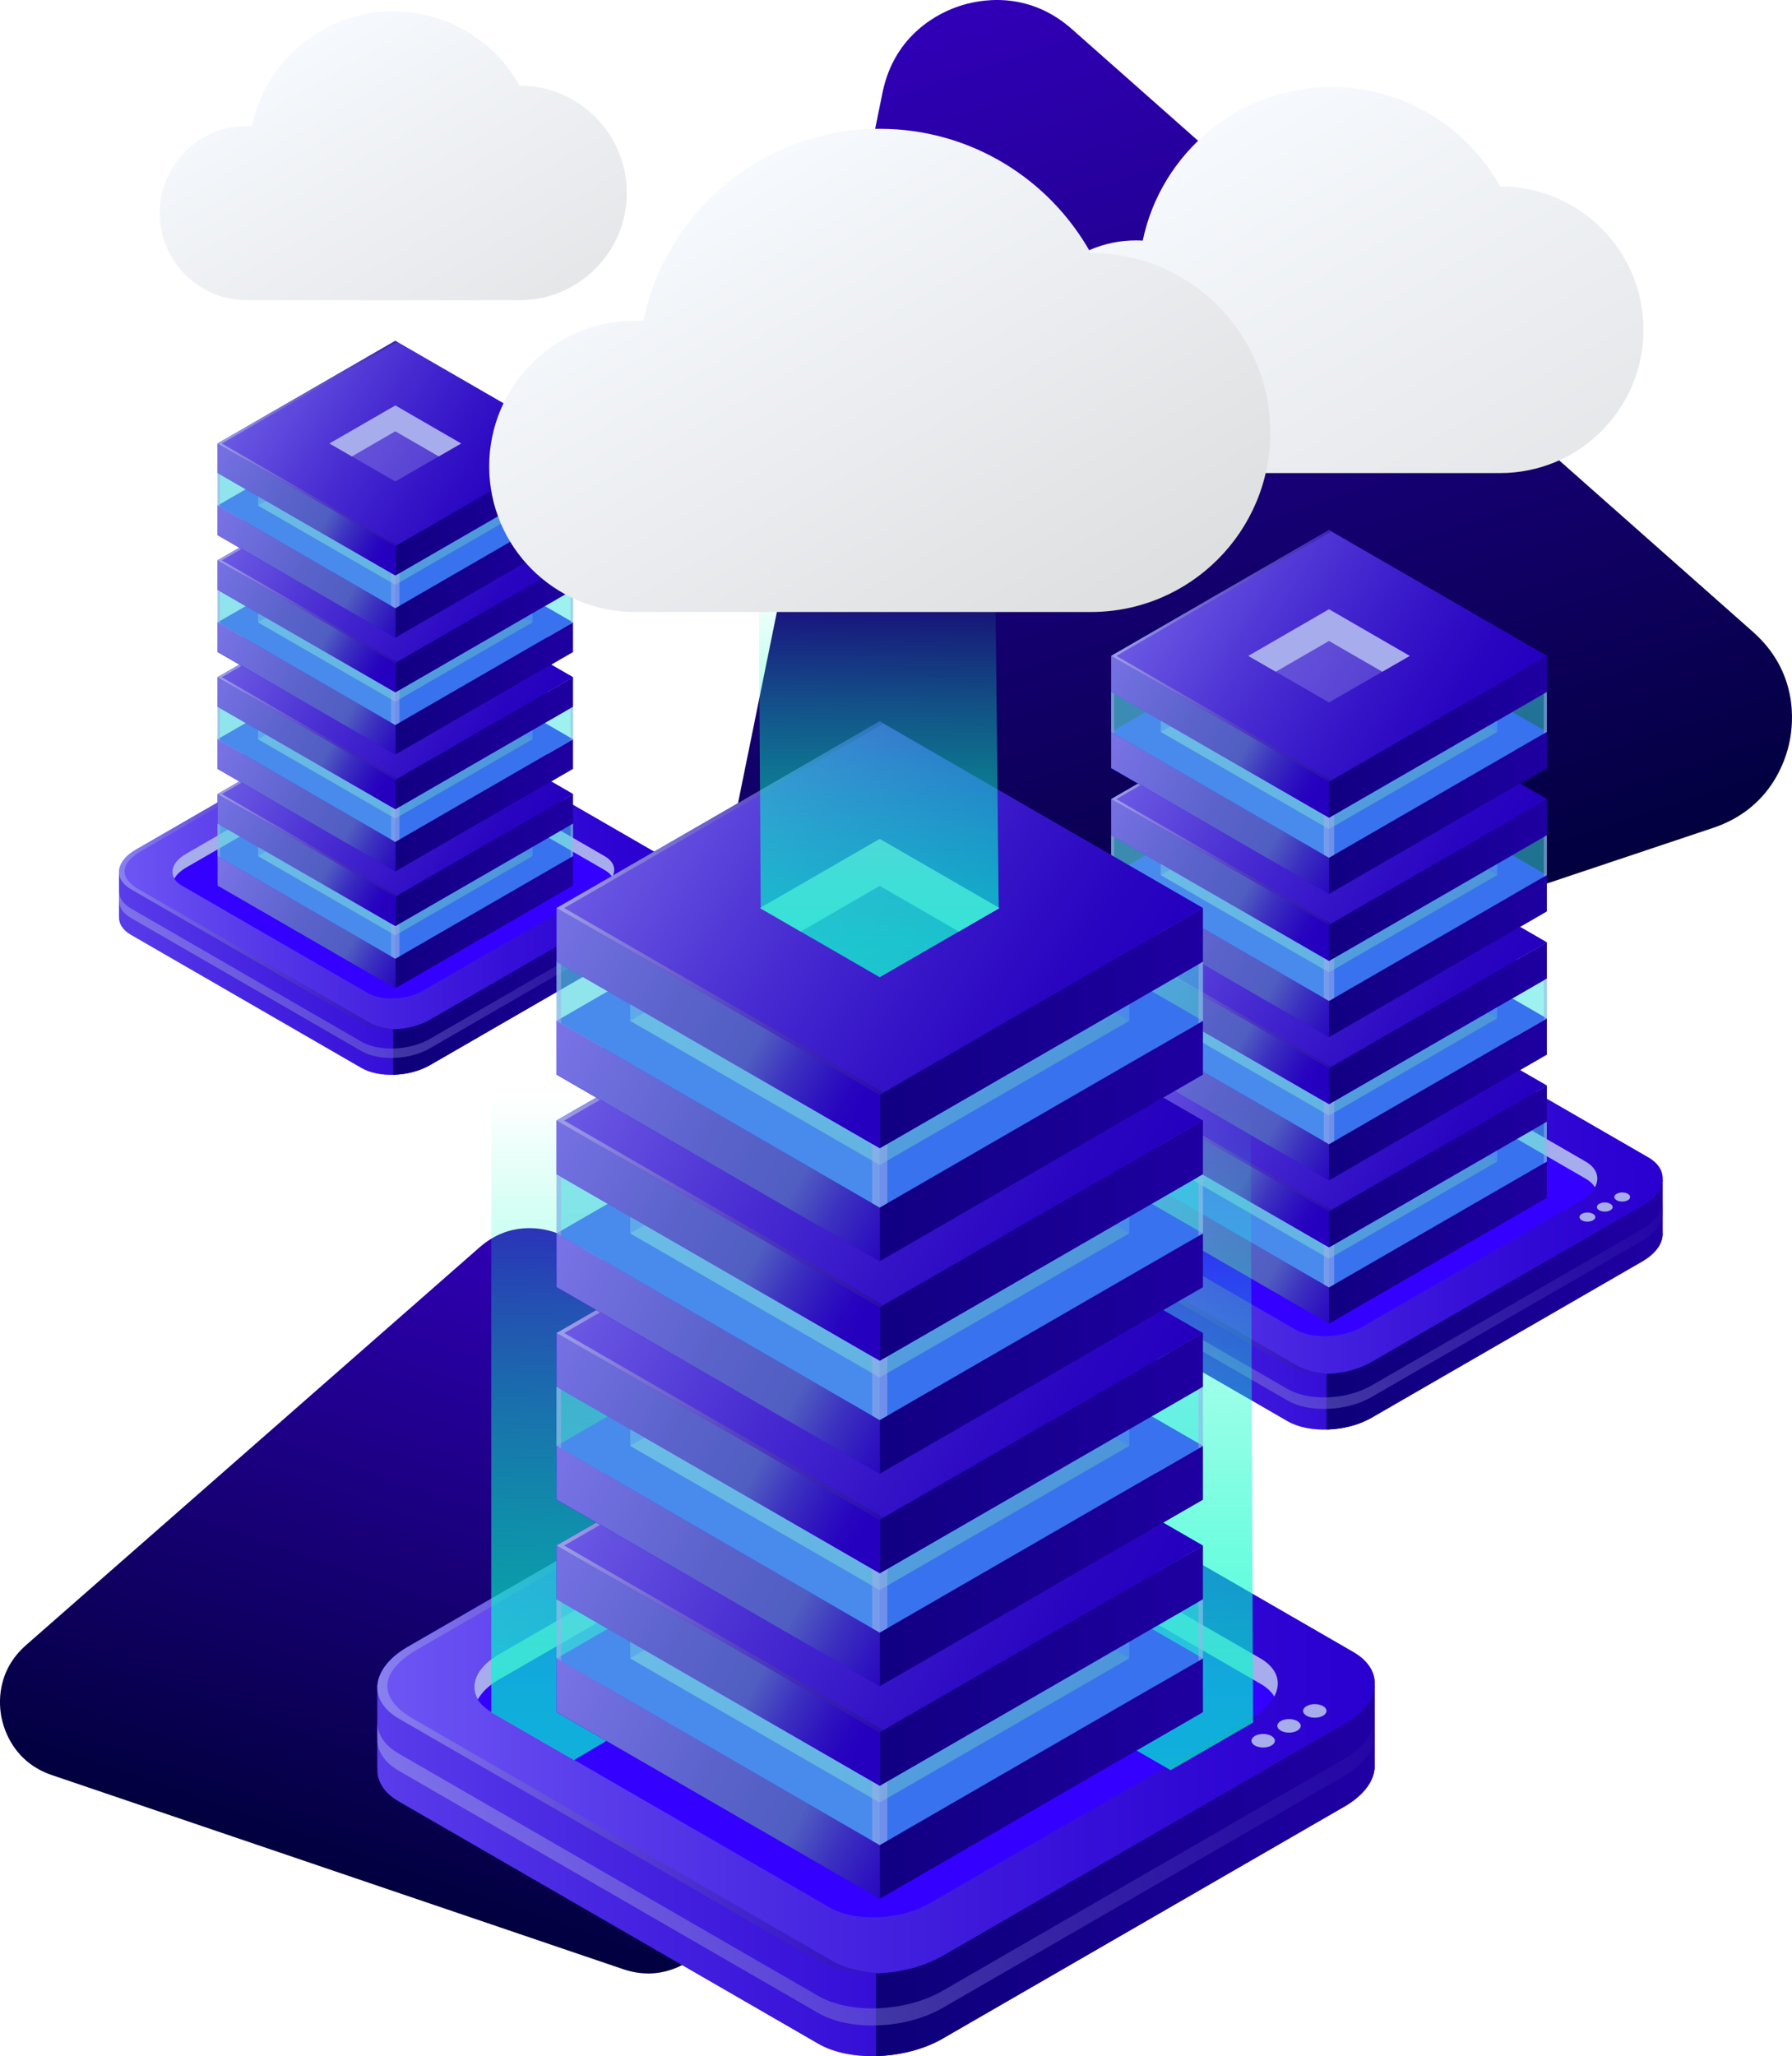 <?xml version="1.0" encoding="UTF-8"?>
<svg xmlns="http://www.w3.org/2000/svg" xmlns:xlink="http://www.w3.org/1999/xlink" viewBox="0 0 347.41 398.44">
  <defs>
    <linearGradient id="linear-gradient" x1="13.4" y1="458.93" x2="64.28" y2="665.19" gradientTransform="translate(371.91 -226.36) rotate(32.96)" gradientUnits="userSpaceOnUse">
      <stop offset="0" stop-color="#4c00ff"/>
      <stop offset="1" stop-color="#00003a"/>
    </linearGradient>
    <linearGradient id="linear-gradient-2" x1="-37.93" y1="-248.8" x2="38.78" y2="62.16" gradientTransform="translate(207.07 135.42) rotate(-4.3)" xlink:href="#linear-gradient"/>
    <linearGradient id="_ÂÁ_Ï_ÌÌ_È_ËÂÌÚ_9" data-name="¡ÂÁ˚ÏˇÌÌ˚È „‡‰ËÂÌÚ 9" x1="-.42" y1="180.5" x2="105.9" y2="180.5" gradientUnits="userSpaceOnUse">
      <stop offset="0" stop-color="#a7acec"/>
      <stop offset=".22" stop-color="#7f79d6"/>
      <stop offset=".48" stop-color="#5645c1"/>
      <stop offset=".71" stop-color="#381fb1"/>
      <stop offset=".89" stop-color="#2608a7"/>
      <stop offset="1" stop-color="#2000a4"/>
    </linearGradient>
    <linearGradient id="_ÂÁ_Ï_ÌÌ_È_ËÂÌÚ_8" data-name="¡ÂÁ˚ÏˇÌÌ˚È „‡‰ËÂÌÚ 8" x1="76.24" y1="180.5" x2="129.39" y2="180.5" gradientUnits="userSpaceOnUse">
      <stop offset="0" stop-color="#0d0078"/>
      <stop offset="1" stop-color="#2000a4"/>
    </linearGradient>
    <linearGradient id="_ÂÁ_Ï_ÌÌ_È_ËÂÌÚ_9-2" data-name="¡ÂÁ˚ÏˇÌÌ˚È „‡‰ËÂÌÚ 9" x1="23.08" y1="168.76" x2="129.4" y2="168.76" xlink:href="#_ÂÁ_Ï_ÌÌ_È_ËÂÌÚ_9"/>
    <linearGradient id="_ÂÁ_Ï_ÌÌ_È_ËÂÌÚ_9-3" data-name="¡ÂÁ˚ÏˇÌÌ˚È „‡‰ËÂÌÚ 9" x1="23.08" y1="168.76" x2="77.35" y2="168.76" xlink:href="#_ÂÁ_Ï_ÌÌ_È_ËÂÌÚ_9"/>
    <linearGradient id="_ÂÁ_Ï_ÌÌ_È_ËÂÌÚ_9-4" data-name="¡ÂÁ˚ÏˇÌÌ˚È „‡‰ËÂÌÚ 9" x1="37.54" y1="199.7" x2="126.53" y2="141.53" xlink:href="#_ÂÁ_Ï_ÌÌ_È_ËÂÌÚ_9"/>
    <linearGradient id="_ÂÁ_Ï_ÌÌ_È_ËÂÌÚ_3" data-name="¡ÂÁ˚ÏˇÌÌ˚È „‡‰ËÂÌÚ 3" x1="-1305.61" y1="190.9" x2="-1376.43" y2="152.07" gradientTransform="translate(1427.86)" gradientUnits="userSpaceOnUse">
      <stop offset="0" stop-color="#2000a4"/>
      <stop offset=".11" stop-color="#2608a7"/>
      <stop offset=".29" stop-color="#381fb1"/>
      <stop offset=".52" stop-color="#5645c1"/>
      <stop offset=".78" stop-color="#7f79d6"/>
      <stop offset="1" stop-color="#a7acec"/>
    </linearGradient>
    <linearGradient id="_ÂÁ_Ï_ÌÌ_È_ËÂÌÚ_8-2" data-name="¡ÂÁ˚ÏˇÌÌ˚È „‡‰ËÂÌÚ 8" x1="-1362.67" y1="178.7" x2="-1313.42" y2="178.7" gradientTransform="translate(1427.86)" xlink:href="#_ÂÁ_Ï_ÌÌ_È_ËÂÌÚ_8"/>
    <linearGradient id="_ÂÁ_Ï_ÌÌ_È_ËÂÌÚ_7" data-name="¡ÂÁ˚ÏˇÌÌ˚È „‡‰ËÂÌÚ 7" x1="-1347.61" y1="190.54" x2="-1392.47" y2="165.04" gradientTransform="translate(1427.86)" gradientUnits="userSpaceOnUse">
      <stop offset="0" stop-color="#2000a4"/>
      <stop offset=".04" stop-color="#2308a4"/>
      <stop offset=".1" stop-color="#2e1fa4"/>
      <stop offset=".18" stop-color="#3f45a5"/>
      <stop offset=".26" stop-color="#5779a6"/>
      <stop offset=".28" stop-color="#5d86a7"/>
      <stop offset=".49" stop-color="#6d8eb6"/>
      <stop offset=".89" stop-color="#9aa5df"/>
      <stop offset="1" stop-color="#a7acec"/>
    </linearGradient>
    <linearGradient id="_ÂÁ_Ï_ÌÌ_È_ËÂÌÚ_3-2" data-name="¡ÂÁ˚ÏˇÌÌ˚È „‡‰ËÂÌÚ 3" x1="-1328.25" y1="168.79" x2="-1386.03" y2="131.26" xlink:href="#_ÂÁ_Ï_ÌÌ_È_ËÂÌÚ_3"/>
    <linearGradient id="_ÂÁ_Ï_ÌÌ_È_ËÂÌÚ_8-3" data-name="¡ÂÁ˚ÏˇÌÌ˚È „‡‰ËÂÌÚ 8" x1="-1362.67" y1="166.68" x2="-1313.42" y2="166.68" gradientTransform="translate(1427.86)" xlink:href="#_ÂÁ_Ï_ÌÌ_È_ËÂÌÚ_8"/>
    <linearGradient id="_ÂÁ_Ï_ÌÌ_È_ËÂÌÚ_7-2" data-name="¡ÂÁ˚ÏˇÌÌ˚È „‡‰ËÂÌÚ 7" x1="-1353.35" y1="175.19" x2="-1393.72" y2="152.43" xlink:href="#_ÂÁ_Ï_ÌÌ_È_ËÂÌÚ_7"/>
    <linearGradient id="_ÂÁ_Ï_ÌÌ_È_ËÂÌÚ_3-3" data-name="¡ÂÁ˚ÏˇÌÌ˚È „‡‰ËÂÌÚ 3" x1="-1339.74" y1="156.46" x2="-1386.19" y2="145.97" xlink:href="#_ÂÁ_Ï_ÌÌ_È_ËÂÌÚ_3"/>
    <linearGradient id="_ÂÁ_Ï_ÌÌ_È_ËÂÌÚ_3-4" data-name="¡ÂÁ˚ÏˇÌÌ˚È „‡‰ËÂÌÚ 3" x1="-1305.61" y1="168.26" x2="-1376.43" y2="129.42" xlink:href="#_ÂÁ_Ï_ÌÌ_È_ËÂÌÚ_3"/>
    <linearGradient id="_ÂÁ_Ï_ÌÌ_È_ËÂÌÚ_8-4" data-name="¡ÂÁ˚ÏˇÌÌ˚È „‡‰ËÂÌÚ 8" x1="-1362.67" y1="156.05" x2="-1313.42" y2="156.05" gradientTransform="translate(1427.86)" xlink:href="#_ÂÁ_Ï_ÌÌ_È_ËÂÌÚ_8"/>
    <linearGradient id="_ÂÁ_Ï_ÌÌ_È_ËÂÌÚ_7-3" data-name="¡ÂÁ˚ÏˇÌÌ˚È „‡‰ËÂÌÚ 7" x1="-1347.61" y1="167.9" x2="-1392.47" y2="142.4" xlink:href="#_ÂÁ_Ï_ÌÌ_È_ËÂÌÚ_7"/>
    <linearGradient id="_ÂÁ_Ï_ÌÌ_È_ËÂÌÚ_3-5" data-name="¡ÂÁ˚ÏˇÌÌ˚È „‡‰ËÂÌÚ 3" x1="-1328.25" y1="146.15" x2="-1386.03" y2="108.62" xlink:href="#_ÂÁ_Ï_ÌÌ_È_ËÂÌÚ_3"/>
    <linearGradient id="_ÂÁ_Ï_ÌÌ_È_ËÂÌÚ_8-5" data-name="¡ÂÁ˚ÏˇÌÌ˚È „‡‰ËÂÌÚ 8" x1="-1362.67" y1="144.03" x2="-1313.42" y2="144.03" gradientTransform="translate(1427.86)" xlink:href="#_ÂÁ_Ï_ÌÌ_È_ËÂÌÚ_8"/>
    <linearGradient id="_ÂÁ_Ï_ÌÌ_È_ËÂÌÚ_7-4" data-name="¡ÂÁ˚ÏˇÌÌ˚È „‡‰ËÂÌÚ 7" x1="-1353.35" y1="152.54" x2="-1393.72" y2="129.78" xlink:href="#_ÂÁ_Ï_ÌÌ_È_ËÂÌÚ_7"/>
    <linearGradient id="_ÂÁ_Ï_ÌÌ_È_ËÂÌÚ_3-6" data-name="¡ÂÁ˚ÏˇÌÌ˚È „‡‰ËÂÌÚ 3" x1="-1339.74" y1="133.82" x2="-1386.19" y2="123.33" xlink:href="#_ÂÁ_Ï_ÌÌ_È_ËÂÌÚ_3"/>
    <linearGradient id="_ÂÁ_Ï_ÌÌ_È_ËÂÌÚ_3-7" data-name="¡ÂÁ˚ÏˇÌÌ˚È „‡‰ËÂÌÚ 3" x1="-1305.61" y1="145.61" x2="-1376.43" y2="106.78" xlink:href="#_ÂÁ_Ï_ÌÌ_È_ËÂÌÚ_3"/>
    <linearGradient id="_ÂÁ_Ï_ÌÌ_È_ËÂÌÚ_8-6" data-name="¡ÂÁ˚ÏˇÌÌ˚È „‡‰ËÂÌÚ 8" x1="-1362.67" y1="133.41" x2="-1313.42" y2="133.41" gradientTransform="translate(1427.86)" xlink:href="#_ÂÁ_Ï_ÌÌ_È_ËÂÌÚ_8"/>
    <linearGradient id="_ÂÁ_Ï_ÌÌ_È_ËÂÌÚ_7-5" data-name="¡ÂÁ˚ÏˇÌÌ˚È „‡‰ËÂÌÚ 7" x1="-1347.61" y1="145.25" x2="-1392.47" y2="119.75" xlink:href="#_ÂÁ_Ï_ÌÌ_È_ËÂÌÚ_7"/>
    <linearGradient id="_ÂÁ_Ï_ÌÌ_È_ËÂÌÚ_3-8" data-name="¡ÂÁ˚ÏˇÌÌ˚È „‡‰ËÂÌÚ 3" x1="-1328.25" y1="123.5" x2="-1386.03" y2="85.97" xlink:href="#_ÂÁ_Ï_ÌÌ_È_ËÂÌÚ_3"/>
    <linearGradient id="_ÂÁ_Ï_ÌÌ_È_ËÂÌÚ_8-7" data-name="¡ÂÁ˚ÏˇÌÌ˚È „‡‰ËÂÌÚ 8" x1="-1362.67" y1="121.39" x2="-1313.42" y2="121.39" gradientTransform="translate(1427.86)" xlink:href="#_ÂÁ_Ï_ÌÌ_È_ËÂÌÚ_8"/>
    <linearGradient id="_ÂÁ_Ï_ÌÌ_È_ËÂÌÚ_7-6" data-name="¡ÂÁ˚ÏˇÌÌ˚È „‡‰ËÂÌÚ 7" x1="-1353.35" y1="129.9" x2="-1393.72" y2="107.14" xlink:href="#_ÂÁ_Ï_ÌÌ_È_ËÂÌÚ_7"/>
    <linearGradient id="_ÂÁ_Ï_ÌÌ_È_ËÂÌÚ_3-9" data-name="¡ÂÁ˚ÏˇÌÌ˚È „‡‰ËÂÌÚ 3" x1="-1339.74" y1="111.18" x2="-1386.19" y2="100.69" xlink:href="#_ÂÁ_Ï_ÌÌ_È_ËÂÌÚ_3"/>
    <linearGradient id="_ÂÁ_Ï_ÌÌ_È_ËÂÌÚ_3-10" data-name="¡ÂÁ˚ÏˇÌÌ˚È „‡‰ËÂÌÚ 3" x1="-1305.61" y1="122.97" x2="-1376.43" y2="84.13" xlink:href="#_ÂÁ_Ï_ÌÌ_È_ËÂÌÚ_3"/>
    <linearGradient id="_ÂÁ_Ï_ÌÌ_È_ËÂÌÚ_8-8" data-name="¡ÂÁ˚ÏˇÌÌ˚È „‡‰ËÂÌÚ 8" x1="-1362.67" y1="110.77" x2="-1313.42" y2="110.77" gradientTransform="translate(1427.86)" xlink:href="#_ÂÁ_Ï_ÌÌ_È_ËÂÌÚ_8"/>
    <linearGradient id="_ÂÁ_Ï_ÌÌ_È_ËÂÌÚ_7-7" data-name="¡ÂÁ˚ÏˇÌÌ˚È „‡‰ËÂÌÚ 7" x1="-1347.61" y1="122.61" x2="-1392.47" y2="97.11" xlink:href="#_ÂÁ_Ï_ÌÌ_È_ËÂÌÚ_7"/>
    <linearGradient id="_ÂÁ_Ï_ÌÌ_È_ËÂÌÚ_3-11" data-name="¡ÂÁ˚ÏˇÌÌ˚È „‡‰ËÂÌÚ 3" x1="-1328.25" y1="100.86" x2="-1386.03" y2="63.33" xlink:href="#_ÂÁ_Ï_ÌÌ_È_ËÂÌÚ_3"/>
    <linearGradient id="_ÂÁ_Ï_ÌÌ_È_ËÂÌÚ_8-9" data-name="¡ÂÁ˚ÏˇÌÌ˚È „‡‰ËÂÌÚ 8" x1="-1362.67" y1="98.75" x2="-1313.42" y2="98.75" gradientTransform="translate(1427.86)" xlink:href="#_ÂÁ_Ï_ÌÌ_È_ËÂÌÚ_8"/>
    <linearGradient id="_ÂÁ_Ï_ÌÌ_È_ËÂÌÚ_7-8" data-name="¡ÂÁ˚ÏˇÌÌ˚È „‡‰ËÂÌÚ 7" x1="-1353.35" y1="107.26" x2="-1393.72" y2="84.5" xlink:href="#_ÂÁ_Ï_ÌÌ_È_ËÂÌÚ_7"/>
    <linearGradient id="_ÂÁ_Ï_ÌÌ_È_ËÂÌÚ_3-12" data-name="¡ÂÁ˚ÏˇÌÌ˚È „‡‰ËÂÌÚ 3" x1="-1339.74" y1="88.53" x2="-1386.19" y2="78.04" xlink:href="#_ÂÁ_Ï_ÌÌ_È_ËÂÌÚ_3"/>
    <linearGradient id="_ÂÁ_Ï_ÌÌ_È_ËÂÌÚ_9-5" data-name="¡ÂÁ˚ÏˇÌÌ˚È „‡‰ËÂÌÚ 9" x1="163.21" y1="243" x2="293.51" y2="243" xlink:href="#_ÂÁ_Ï_ÌÌ_È_ËÂÌÚ_9"/>
    <linearGradient id="_ÂÁ_Ï_ÌÌ_È_ËÂÌÚ_8-10" data-name="¡ÂÁ˚ÏˇÌÌ˚È „‡‰ËÂÌÚ 8" x1="257.16" y1="243" x2="322.32" y2="243" xlink:href="#_ÂÁ_Ï_ÌÌ_È_ËÂÌÚ_8"/>
    <linearGradient id="_ÂÁ_Ï_ÌÌ_È_ËÂÌÚ_9-6" data-name="¡ÂÁ˚ÏˇÌÌ˚È „‡‰ËÂÌÚ 9" x1="192.01" y1="228.61" x2="322.32" y2="228.61" xlink:href="#_ÂÁ_Ï_ÌÌ_È_ËÂÌÚ_9"/>
    <linearGradient id="_ÂÁ_Ï_ÌÌ_È_ËÂÌÚ_9-7" data-name="¡ÂÁ˚ÏˇÌÌ˚È „‡‰ËÂÌÚ 9" x1="192.01" y1="228.61" x2="258.52" y2="228.61" xlink:href="#_ÂÁ_Ï_ÌÌ_È_ËÂÌÚ_9"/>
    <linearGradient id="_ÂÁ_Ï_ÌÌ_È_ËÂÌÚ_9-8" data-name="¡ÂÁ˚ÏˇÌÌ˚È „‡‰ËÂÌÚ 9" x1="209.73" y1="266.53" x2="318.81" y2="195.23" xlink:href="#_ÂÁ_Ï_ÌÌ_È_ËÂÌÚ_9"/>
    <linearGradient id="_ÂÁ_Ï_ÌÌ_È_ËÂÌÚ_3-13" data-name="¡ÂÁ˚ÏˇÌÌ˚È „‡‰ËÂÌÚ 3" x1="-1114.31" y1="255.75" x2="-1201.11" y2="208.15" xlink:href="#_ÂÁ_Ï_ÌÌ_È_ËÂÌÚ_3"/>
    <linearGradient id="_ÂÁ_Ï_ÌÌ_È_ËÂÌÚ_8-11" data-name="¡ÂÁ˚ÏˇÌÌ˚È „‡‰ËÂÌÚ 8" x1="-1184.24" y1="240.79" x2="-1123.87" y2="240.79" gradientTransform="translate(1427.86)" xlink:href="#_ÂÁ_Ï_ÌÌ_È_ËÂÌÚ_8"/>
    <linearGradient id="_ÂÁ_Ï_ÌÌ_È_ËÂÌÚ_7-9" data-name="¡ÂÁ˚ÏˇÌÌ˚È „‡‰ËÂÌÚ 7" x1="-1165.79" y1="255.3" x2="-1220.77" y2="224.05" xlink:href="#_ÂÁ_Ï_ÌÌ_È_ËÂÌÚ_7"/>
    <linearGradient id="_ÂÁ_Ï_ÌÌ_È_ËÂÌÚ_3-14" data-name="¡ÂÁ˚ÏˇÌÌ˚È „‡‰ËÂÌÚ 3" x1="-1142.05" y1="228.65" x2="-1212.88" y2="182.64" xlink:href="#_ÂÁ_Ï_ÌÌ_È_ËÂÌÚ_3"/>
    <linearGradient id="_ÂÁ_Ï_ÌÌ_È_ËÂÌÚ_8-12" data-name="¡ÂÁ˚ÏˇÌÌ˚È „‡‰ËÂÌÚ 8" x1="-1184.24" y1="226.06" x2="-1123.87" y2="226.06" gradientTransform="translate(1427.86)" xlink:href="#_ÂÁ_Ï_ÌÌ_È_ËÂÌÚ_8"/>
    <linearGradient id="_ÂÁ_Ï_ÌÌ_È_ËÂÌÚ_7-10" data-name="¡ÂÁ˚ÏˇÌÌ˚È „‡‰ËÂÌÚ 7" x1="-1172.82" y1="236.48" x2="-1222.3" y2="208.59" xlink:href="#_ÂÁ_Ï_ÌÌ_È_ËÂÌÚ_7"/>
    <linearGradient id="_ÂÁ_Ï_ÌÌ_È_ËÂÌÚ_3-15" data-name="¡ÂÁ˚ÏˇÌÌ˚È „‡‰ËÂÌÚ 3" x1="-1156.13" y1="213.54" x2="-1213.07" y2="200.68" xlink:href="#_ÂÁ_Ï_ÌÌ_È_ËÂÌÚ_3"/>
    <linearGradient id="_ÂÁ_Ï_ÌÌ_È_ËÂÌÚ_3-16" data-name="¡ÂÁ˚ÏˇÌÌ˚È „‡‰ËÂÌÚ 3" x1="-1114.31" y1="227.99" x2="-1201.11" y2="180.39" xlink:href="#_ÂÁ_Ï_ÌÌ_È_ËÂÌÚ_3"/>
    <linearGradient id="_ÂÁ_Ï_ÌÌ_È_ËÂÌÚ_8-13" data-name="¡ÂÁ˚ÏˇÌÌ˚È „‡‰ËÂÌÚ 8" x1="-1184.24" y1="213.03" x2="-1123.87" y2="213.03" gradientTransform="translate(1427.86)" xlink:href="#_ÂÁ_Ï_ÌÌ_È_ËÂÌÚ_8"/>
    <linearGradient id="_ÂÁ_Ï_ÌÌ_È_ËÂÌÚ_7-11" data-name="¡ÂÁ˚ÏˇÌÌ˚È „‡‰ËÂÌÚ 7" x1="-1165.79" y1="227.55" x2="-1220.77" y2="196.29" xlink:href="#_ÂÁ_Ï_ÌÌ_È_ËÂÌÚ_7"/>
    <linearGradient id="_ÂÁ_Ï_ÌÌ_È_ËÂÌÚ_3-17" data-name="¡ÂÁ˚ÏˇÌÌ˚È „‡‰ËÂÌÚ 3" x1="-1142.05" y1="200.89" x2="-1212.88" y2="154.89" xlink:href="#_ÂÁ_Ï_ÌÌ_È_ËÂÌÚ_3"/>
    <linearGradient id="_ÂÁ_Ï_ÌÌ_È_ËÂÌÚ_8-14" data-name="¡ÂÁ˚ÏˇÌÌ˚È „‡‰ËÂÌÚ 8" x1="-1184.24" y1="198.3" x2="-1123.87" y2="198.3" gradientTransform="translate(1427.86)" xlink:href="#_ÂÁ_Ï_ÌÌ_È_ËÂÌÚ_8"/>
    <linearGradient id="_ÂÁ_Ï_ÌÌ_È_ËÂÌÚ_7-12" data-name="¡ÂÁ˚ÏˇÌÌ˚È „‡‰ËÂÌÚ 7" x1="-1172.82" y1="208.73" x2="-1222.3" y2="180.83" xlink:href="#_ÂÁ_Ï_ÌÌ_È_ËÂÌÚ_7"/>
    <linearGradient id="_ÂÁ_Ï_ÌÌ_È_ËÂÌÚ_3-18" data-name="¡ÂÁ˚ÏˇÌÌ˚È „‡‰ËÂÌÚ 3" x1="-1156.13" y1="185.78" x2="-1213.07" y2="172.93" xlink:href="#_ÂÁ_Ï_ÌÌ_È_ËÂÌÚ_3"/>
    <linearGradient id="_ÂÁ_Ï_ÌÌ_È_ËÂÌÚ_3-19" data-name="¡ÂÁ˚ÏˇÌÌ˚È „‡‰ËÂÌÚ 3" x1="-1114.31" y1="200.24" x2="-1201.11" y2="152.64" xlink:href="#_ÂÁ_Ï_ÌÌ_È_ËÂÌÚ_3"/>
    <linearGradient id="_ÂÁ_Ï_ÌÌ_È_ËÂÌÚ_8-15" data-name="¡ÂÁ˚ÏˇÌÌ˚È „‡‰ËÂÌÚ 8" x1="-1184.24" y1="185.28" x2="-1123.87" y2="185.28" gradientTransform="translate(1427.86)" xlink:href="#_ÂÁ_Ï_ÌÌ_È_ËÂÌÚ_8"/>
    <linearGradient id="_ÂÁ_Ï_ÌÌ_È_ËÂÌÚ_7-13" data-name="¡ÂÁ˚ÏˇÌÌ˚È „‡‰ËÂÌÚ 7" x1="-1165.79" y1="199.79" x2="-1220.77" y2="168.54" xlink:href="#_ÂÁ_Ï_ÌÌ_È_ËÂÌÚ_7"/>
    <linearGradient id="_ÂÁ_Ï_ÌÌ_È_ËÂÌÚ_3-20" data-name="¡ÂÁ˚ÏˇÌÌ˚È „‡‰ËÂÌÚ 3" x1="-1142.05" y1="173.14" x2="-1212.88" y2="127.14" xlink:href="#_ÂÁ_Ï_ÌÌ_È_ËÂÌÚ_3"/>
    <linearGradient id="_ÂÁ_Ï_ÌÌ_È_ËÂÌÚ_8-16" data-name="¡ÂÁ˚ÏˇÌÌ˚È „‡‰ËÂÌÚ 8" x1="-1184.24" y1="170.55" x2="-1123.87" y2="170.55" gradientTransform="translate(1427.86)" xlink:href="#_ÂÁ_Ï_ÌÌ_È_ËÂÌÚ_8"/>
    <linearGradient id="_ÂÁ_Ï_ÌÌ_È_ËÂÌÚ_7-14" data-name="¡ÂÁ˚ÏˇÌÌ˚È „‡‰ËÂÌÚ 7" x1="-1172.82" y1="180.98" x2="-1222.3" y2="153.08" xlink:href="#_ÂÁ_Ï_ÌÌ_È_ËÂÌÚ_7"/>
    <linearGradient id="_ÂÁ_Ï_ÌÌ_È_ËÂÌÚ_3-21" data-name="¡ÂÁ˚ÏˇÌÌ˚È „‡‰ËÂÌÚ 3" x1="-1156.13" y1="158.03" x2="-1213.07" y2="145.17" xlink:href="#_ÂÁ_Ï_ÌÌ_È_ËÂÌÚ_3"/>
    <linearGradient id="_ÂÁ_Ï_ÌÌ_È_ËÂÌÚ_3-22" data-name="¡ÂÁ˚ÏˇÌÌ˚È „‡‰ËÂÌÚ 3" x1="-1114.31" y1="172.48" x2="-1201.11" y2="124.88" xlink:href="#_ÂÁ_Ï_ÌÌ_È_ËÂÌÚ_3"/>
    <linearGradient id="_ÂÁ_Ï_ÌÌ_È_ËÂÌÚ_8-17" data-name="¡ÂÁ˚ÏˇÌÌ˚È „‡‰ËÂÌÚ 8" x1="-1184.24" y1="157.53" x2="-1123.87" y2="157.53" gradientTransform="translate(1427.86)" xlink:href="#_ÂÁ_Ï_ÌÌ_È_ËÂÌÚ_8"/>
    <linearGradient id="_ÂÁ_Ï_ÌÌ_È_ËÂÌÚ_7-15" data-name="¡ÂÁ˚ÏˇÌÌ˚È „‡‰ËÂÌÚ 7" x1="-1165.79" y1="172.04" x2="-1220.77" y2="140.78" xlink:href="#_ÂÁ_Ï_ÌÌ_È_ËÂÌÚ_7"/>
    <linearGradient id="_ÂÁ_Ï_ÌÌ_È_ËÂÌÚ_3-23" data-name="¡ÂÁ˚ÏˇÌÌ˚È „‡‰ËÂÌÚ 3" x1="-1142.05" y1="145.38" x2="-1212.88" y2="99.38" xlink:href="#_ÂÁ_Ï_ÌÌ_È_ËÂÌÚ_3"/>
    <linearGradient id="_ÂÁ_Ï_ÌÌ_È_ËÂÌÚ_8-18" data-name="¡ÂÁ˚ÏˇÌÌ˚È „‡‰ËÂÌÚ 8" x1="-1184.24" y1="142.79" x2="-1123.87" y2="142.79" gradientTransform="translate(1427.86)" xlink:href="#_ÂÁ_Ï_ÌÌ_È_ËÂÌÚ_8"/>
    <linearGradient id="_ÂÁ_Ï_ÌÌ_È_ËÂÌÚ_7-16" data-name="¡ÂÁ˚ÏˇÌÌ˚È „‡‰ËÂÌÚ 7" x1="-1172.82" y1="153.22" x2="-1222.3" y2="125.33" xlink:href="#_ÂÁ_Ï_ÌÌ_È_ËÂÌÚ_7"/>
    <linearGradient id="_ÂÁ_Ï_ÌÌ_È_ËÂÌÚ_3-24" data-name="¡ÂÁ˚ÏˇÌÌ˚È „‡‰ËÂÌÚ 3" x1="-1156.13" y1="130.28" x2="-1213.07" y2="117.42" xlink:href="#_ÂÁ_Ï_ÌÌ_È_ËÂÌÚ_3"/>
    <linearGradient id="_ÂÁ_Ï_ÌÌ_È_ËÂÌÚ_9-9" data-name="¡ÂÁ˚ÏˇÌÌ˚È „‡‰ËÂÌÚ 9" x1="30.42" y1="347.94" x2="223.76" y2="347.94" xlink:href="#_ÂÁ_Ï_ÌÌ_È_ËÂÌÚ_9"/>
    <linearGradient id="_ÂÁ_Ï_ÌÌ_È_ËÂÌÚ_8-19" data-name="¡ÂÁ˚ÏˇÌÌ˚È „‡‰ËÂÌÚ 8" x1="169.83" y1="347.94" x2="266.5" y2="347.94" xlink:href="#_ÂÁ_Ï_ÌÌ_È_ËÂÌÚ_8"/>
    <linearGradient id="_ÂÁ_Ï_ÌÌ_È_ËÂÌÚ_9-10" data-name="¡ÂÁ˚ÏˇÌÌ˚È „‡‰ËÂÌÚ 9" x1="73.16" y1="326.58" x2="266.51" y2="326.58" xlink:href="#_ÂÁ_Ï_ÌÌ_È_ËÂÌÚ_9"/>
    <linearGradient id="_ÂÁ_Ï_ÌÌ_È_ËÂÌÚ_9-11" data-name="¡ÂÁ˚ÏˇÌÌ˚È „‡‰ËÂÌÚ 9" x1="73.16" y1="326.58" x2="171.84" y2="326.58" xlink:href="#_ÂÁ_Ï_ÌÌ_È_ËÂÌÚ_9"/>
    <linearGradient id="_ÂÁ_Ï_ÌÌ_È_ËÂÌÚ_9-12" data-name="¡ÂÁ˚ÏˇÌÌ˚È „‡‰ËÂÌÚ 9" x1="99.46" y1="382.84" x2="261.29" y2="277.06" xlink:href="#_ÂÁ_Ï_ÌÌ_È_ËÂÌÚ_9"/>
    <linearGradient id="linear-gradient-3" x1="-1315.17" y1="341.07" x2="-1315.17" y2="212.58" gradientTransform="translate(1427.86)" gradientUnits="userSpaceOnUse">
      <stop offset="0" stop-color="#00fccc"/>
      <stop offset=".09" stop-color="#00fccb" stop-opacity=".98"/>
      <stop offset=".22" stop-color="#02fcca" stop-opacity=".91"/>
      <stop offset=".36" stop-color="#06fcc9" stop-opacity=".8"/>
      <stop offset=".52" stop-color="#0bfdc7" stop-opacity=".65"/>
      <stop offset=".69" stop-color="#12fdc5" stop-opacity=".45"/>
      <stop offset=".86" stop-color="#19fec2" stop-opacity=".21"/>
      <stop offset="1" stop-color="#21ffc0" stop-opacity="0"/>
    </linearGradient>
    <linearGradient id="linear-gradient-4" x1="-1201.09" y1="343.02" x2="-1201.09" y2="214.53" xlink:href="#linear-gradient-3"/>
    <linearGradient id="_ÂÁ_Ï_ÌÌ_È_ËÂÌÚ_3-25" data-name="¡ÂÁ˚ÏˇÌÌ˚È „‡‰ËÂÌÚ 3" x1="-1174.37" y1="366.85" x2="-1303.15" y2="296.22" xlink:href="#_ÂÁ_Ï_ÌÌ_È_ËÂÌÚ_3"/>
    <linearGradient id="_ÂÁ_Ï_ÌÌ_È_ËÂÌÚ_8-20" data-name="¡ÂÁ˚ÏˇÌÌ˚È „‡‰ËÂÌÚ 8" x1="-1278.13" y1="344.65" x2="-1188.56" y2="344.65" gradientTransform="translate(1427.86)" xlink:href="#_ÂÁ_Ï_ÌÌ_È_ËÂÌÚ_8"/>
    <linearGradient id="_ÂÁ_Ï_ÌÌ_È_ËÂÌÚ_7-17" data-name="¡ÂÁ˚ÏˇÌÌ˚È „‡‰ËÂÌÚ 7" x1="-1250.75" y1="366.19" x2="-1332.33" y2="319.81" xlink:href="#_ÂÁ_Ï_ÌÌ_È_ËÂÌÚ_7"/>
    <linearGradient id="_ÂÁ_Ï_ÌÌ_È_ËÂÌÚ_3-26" data-name="¡ÂÁ˚ÏˇÌÌ˚È „‡‰ËÂÌÚ 3" x1="-1215.53" y1="326.64" x2="-1320.62" y2="258.38" xlink:href="#_ÂÁ_Ï_ÌÌ_È_ËÂÌÚ_3"/>
    <linearGradient id="_ÂÁ_Ï_ÌÌ_È_ËÂÌÚ_8-21" data-name="¡ÂÁ˚ÏˇÌÌ˚È „‡‰ËÂÌÚ 8" x1="-1278.13" y1="322.79" x2="-1188.56" y2="322.79" gradientTransform="translate(1427.86)" xlink:href="#_ÂÁ_Ï_ÌÌ_È_ËÂÌÚ_8"/>
    <linearGradient id="_ÂÁ_Ï_ÌÌ_È_ËÂÌÚ_7-18" data-name="¡ÂÁ˚ÏˇÌÌ˚È „‡‰ËÂÌÚ 7" x1="-1261.19" y1="338.27" x2="-1334.6" y2="296.88" xlink:href="#_ÂÁ_Ï_ÌÌ_È_ËÂÌÚ_7"/>
    <linearGradient id="_ÂÁ_Ï_ÌÌ_È_ËÂÌÚ_3-27" data-name="¡ÂÁ˚ÏˇÌÌ˚È „‡‰ËÂÌÚ 3" x1="-1236.42" y1="304.22" x2="-1320.91" y2="285.14" xlink:href="#_ÂÁ_Ï_ÌÌ_È_ËÂÌÚ_3"/>
    <linearGradient id="_ÂÁ_Ï_ÌÌ_È_ËÂÌÚ_3-28" data-name="¡ÂÁ˚ÏˇÌÌ˚È „‡‰ËÂÌÚ 3" x1="-1174.37" y1="325.67" x2="-1303.15" y2="255.04" xlink:href="#_ÂÁ_Ï_ÌÌ_È_ËÂÌÚ_3"/>
    <linearGradient id="_ÂÁ_Ï_ÌÌ_È_ËÂÌÚ_8-22" data-name="¡ÂÁ˚ÏˇÌÌ˚È „‡‰ËÂÌÚ 8" x1="-1278.13" y1="303.47" x2="-1188.56" y2="303.47" gradientTransform="translate(1427.86)" xlink:href="#_ÂÁ_Ï_ÌÌ_È_ËÂÌÚ_8"/>
    <linearGradient id="_ÂÁ_Ï_ÌÌ_È_ËÂÌÚ_7-19" data-name="¡ÂÁ˚ÏˇÌÌ˚È „‡‰ËÂÌÚ 7" x1="-1250.75" y1="325.01" x2="-1332.33" y2="278.63" xlink:href="#_ÂÁ_Ï_ÌÌ_È_ËÂÌÚ_7"/>
    <linearGradient id="_ÂÁ_Ï_ÌÌ_È_ËÂÌÚ_3-29" data-name="¡ÂÁ˚ÏˇÌÌ˚È „‡‰ËÂÌÚ 3" x1="-1215.53" y1="285.46" x2="-1320.62" y2="217.2" xlink:href="#_ÂÁ_Ï_ÌÌ_È_ËÂÌÚ_3"/>
    <linearGradient id="_ÂÁ_Ï_ÌÌ_È_ËÂÌÚ_8-23" data-name="¡ÂÁ˚ÏˇÌÌ˚È „‡‰ËÂÌÚ 8" x1="-1278.13" y1="281.61" x2="-1188.56" y2="281.61" gradientTransform="translate(1427.86)" xlink:href="#_ÂÁ_Ï_ÌÌ_È_ËÂÌÚ_8"/>
    <linearGradient id="_ÂÁ_Ï_ÌÌ_È_ËÂÌÚ_7-20" data-name="¡ÂÁ˚ÏˇÌÌ˚È „‡‰ËÂÌÚ 7" x1="-1261.19" y1="297.09" x2="-1334.6" y2="255.7" xlink:href="#_ÂÁ_Ï_ÌÌ_È_ËÂÌÚ_7"/>
    <linearGradient id="_ÂÁ_Ï_ÌÌ_È_ËÂÌÚ_3-30" data-name="¡ÂÁ˚ÏˇÌÌ˚È „‡‰ËÂÌÚ 3" x1="-1236.42" y1="263.04" x2="-1320.91" y2="243.96" xlink:href="#_ÂÁ_Ï_ÌÌ_È_ËÂÌÚ_3"/>
    <linearGradient id="_ÂÁ_Ï_ÌÌ_È_ËÂÌÚ_3-31" data-name="¡ÂÁ˚ÏˇÌÌ˚È „‡‰ËÂÌÚ 3" x1="-1174.37" y1="284.49" x2="-1303.15" y2="213.86" xlink:href="#_ÂÁ_Ï_ÌÌ_È_ËÂÌÚ_3"/>
    <linearGradient id="_ÂÁ_Ï_ÌÌ_È_ËÂÌÚ_8-24" data-name="¡ÂÁ˚ÏˇÌÌ˚È „‡‰ËÂÌÚ 8" x1="-1278.13" y1="262.29" x2="-1188.56" y2="262.29" gradientTransform="translate(1427.86)" xlink:href="#_ÂÁ_Ï_ÌÌ_È_ËÂÌÚ_8"/>
    <linearGradient id="_ÂÁ_Ï_ÌÌ_È_ËÂÌÚ_7-21" data-name="¡ÂÁ˚ÏˇÌÌ˚È „‡‰ËÂÌÚ 7" x1="-1250.75" y1="283.83" x2="-1332.33" y2="237.45" xlink:href="#_ÂÁ_Ï_ÌÌ_È_ËÂÌÚ_7"/>
    <linearGradient id="_ÂÁ_Ï_ÌÌ_È_ËÂÌÚ_3-32" data-name="¡ÂÁ˚ÏˇÌÌ˚È „‡‰ËÂÌÚ 3" x1="-1215.53" y1="244.28" x2="-1320.62" y2="176.02" xlink:href="#_ÂÁ_Ï_ÌÌ_È_ËÂÌÚ_3"/>
    <linearGradient id="_ÂÁ_Ï_ÌÌ_È_ËÂÌÚ_8-25" data-name="¡ÂÁ˚ÏˇÌÌ˚È „‡‰ËÂÌÚ 8" x1="-1278.13" y1="240.43" x2="-1188.56" y2="240.43" gradientTransform="translate(1427.86)" xlink:href="#_ÂÁ_Ï_ÌÌ_È_ËÂÌÚ_8"/>
    <linearGradient id="_ÂÁ_Ï_ÌÌ_È_ËÂÌÚ_7-22" data-name="¡ÂÁ˚ÏˇÌÌ˚È „‡‰ËÂÌÚ 7" x1="-1261.19" y1="255.91" x2="-1334.6" y2="214.51" xlink:href="#_ÂÁ_Ï_ÌÌ_È_ËÂÌÚ_7"/>
    <linearGradient id="_ÂÁ_Ï_ÌÌ_È_ËÂÌÚ_3-33" data-name="¡ÂÁ˚ÏˇÌÌ˚È „‡‰ËÂÌÚ 3" x1="-1236.42" y1="221.86" x2="-1320.91" y2="202.78" xlink:href="#_ÂÁ_Ï_ÌÌ_È_ËÂÌÚ_3"/>
    <linearGradient id="_ÂÁ_Ï_ÌÌ_È_ËÂÌÚ_3-34" data-name="¡ÂÁ˚ÏˇÌÌ˚È „‡‰ËÂÌÚ 3" x1="-1174.37" y1="243.31" x2="-1303.15" y2="172.68" xlink:href="#_ÂÁ_Ï_ÌÌ_È_ËÂÌÚ_3"/>
    <linearGradient id="_ÂÁ_Ï_ÌÌ_È_ËÂÌÚ_8-26" data-name="¡ÂÁ˚ÏˇÌÌ˚È „‡‰ËÂÌÚ 8" x1="-1278.13" y1="221.11" x2="-1188.56" y2="221.11" gradientTransform="translate(1427.86)" xlink:href="#_ÂÁ_Ï_ÌÌ_È_ËÂÌÚ_8"/>
    <linearGradient id="_ÂÁ_Ï_ÌÌ_È_ËÂÌÚ_7-23" data-name="¡ÂÁ˚ÏˇÌÌ˚È „‡‰ËÂÌÚ 7" x1="-1250.75" y1="242.65" x2="-1332.33" y2="196.27" xlink:href="#_ÂÁ_Ï_ÌÌ_È_ËÂÌÚ_7"/>
    <linearGradient id="_ÂÁ_Ï_ÌÌ_È_ËÂÌÚ_3-35" data-name="¡ÂÁ˚ÏˇÌÌ˚È „‡‰ËÂÌÚ 3" x1="-1215.53" y1="203.1" x2="-1320.62" y2="134.84" xlink:href="#_ÂÁ_Ï_ÌÌ_È_ËÂÌÚ_3"/>
    <linearGradient id="_ÂÁ_Ï_ÌÌ_È_ËÂÌÚ_8-27" data-name="¡ÂÁ˚ÏˇÌÌ˚È „‡‰ËÂÌÚ 8" x1="-1278.13" y1="199.25" x2="-1188.56" y2="199.25" gradientTransform="translate(1427.86)" xlink:href="#_ÂÁ_Ï_ÌÌ_È_ËÂÌÚ_8"/>
    <linearGradient id="_ÂÁ_Ï_ÌÌ_È_ËÂÌÚ_7-24" data-name="¡ÂÁ˚ÏˇÌÌ˚È „‡‰ËÂÌÚ 7" x1="-1261.19" y1="214.73" x2="-1334.6" y2="173.33" xlink:href="#_ÂÁ_Ï_ÌÌ_È_ËÂÌÚ_7"/>
    <linearGradient id="_ÂÁ_Ï_ÌÌ_È_ËÂÌÚ_3-36" data-name="¡ÂÁ˚ÏˇÌÌ˚È „‡‰ËÂÌÚ 3" x1="-1236.42" y1="180.68" x2="-1320.91" y2="161.6" xlink:href="#_ÂÁ_Ï_ÌÌ_È_ËÂÌÚ_3"/>
    <linearGradient id="linear-gradient-5" x1="-1257.56" y1="189.36" x2="-1257.56" y2="112.52" xlink:href="#linear-gradient-3"/>
    <linearGradient id="linear-gradient-6" x1="234.46" y1="24.78" x2="349.59" y2="224.18" gradientUnits="userSpaceOnUse">
      <stop offset="0" stop-color="#f6f9fd"/>
      <stop offset="1" stop-color="#ccc"/>
    </linearGradient>
    <linearGradient id="linear-gradient-7" x1="58.5" y1="8.09" x2="140.47" y2="150.07" xlink:href="#linear-gradient-6"/>
    <linearGradient id="linear-gradient-8" x1="140.89" y1="34.83" x2="236.14" y2="199.81" xlink:href="#linear-gradient-6"/>
    <filter id="drop-shadow-1" x="85.2" y="15.43" width="171" height="113" filterUnits="userSpaceOnUse">
      <feOffset dx="0" dy="0"/>
      <feGaussianBlur result="blur" stdDeviation="3"/>
      <feFlood flood-color="#00002d" flood-opacity=".2"/>
      <feComposite in2="blur" operator="in"/>
      <feComposite in="SourceGraphic"/>
    </filter>
  </defs>
  <g isolation="isolate">
    <g id="Layer_2" data-name="Layer 2">
      <g id="Dimensions">
        <g>
          <path d="M135.35,378.68c1.94-1.69,6.27-6.46,4.77-14.04l-22.8-114.68c-1.5-7.58-7.34-10.33-9.78-11.16-2.44-.83-8.73-2.2-14.55,2.89L5.06,318.78c-5.81,5.1-5.28,11.52-4.77,14.04s2.46,8.67,9.78,11.16l110.72,37.6c7.32,2.49,12.61-1.19,14.55-2.89h0Z" fill="url(#linear-gradient)"/>
          <path d="M346.95,143.66c.78-3.8,1.63-13.47-7.09-21.2L207.83,5.66c-8.72-7.73-18.23-5.7-21.92-4.46-3.69,1.23-12.49,5.33-14.82,16.75l-35.15,172.74c-2.32,11.42,4.18,18.64,7.09,21.2s10.87,8.16,21.92,4.46l167.18-55.93c11.05-3.7,14.05-12.94,14.82-16.75v-.02Z" fill="url(#linear-gradient-2)"/>
          <g>
            <g>
              <path d="M129.39,177.11v-8.35h-21.53l-25.46-14.7c-3.4-1.96-9.33-1.72-13.26.55l-24.51,14.15h-21.55v8.82h.02c-.1,1.33.64,2.61,2.28,3.55l44.71,25.82c3.4,1.96,9.33,1.72,13.26-.55l42.81-24.72c2.26-1.31,3.36-3,3.23-4.57Z" fill="#3400ff"/>
              <path d="M129.39,177.11v-8.35h-21.53l-25.46-14.7c-3.4-1.96-9.33-1.72-13.26.55l-24.51,14.15h-21.55v8.82h.02c-.1,1.33.64,2.61,2.28,3.55l44.71,25.82c3.4,1.96,9.33,1.72,13.26-.55l42.81-24.72c2.26-1.31,3.36-3,3.23-4.57Z" fill="url(#_ÂÁ_Ï_ÌÌ_È_ËÂÌÚ_9)" opacity=".5"/>
              <path d="M82.39,154.06c-1.63-.94-3.85-1.37-6.15-1.31v55.51c2.49-.06,5.07-.69,7.11-1.86l42.81-24.72c2.26-1.31,3.36-3,3.23-4.57v-8.35h-21.53l-25.46-14.7Z" fill="url(#_ÂÁ_Ï_ÌÌ_È_ËÂÌÚ_8)"/>
              <path d="M70.09,198.13l-44.71-25.82c-3.4-1.96-2.97-5.39.95-7.65l42.81-24.72c3.92-2.27,9.86-2.51,13.26-.55l44.72,25.82c3.4,1.96,2.97,5.39-.95,7.65l-42.81,24.72c-3.92,2.27-9.86,2.51-13.26.55Z" fill="#3400ff"/>
              <path d="M70.09,198.13l-44.71-25.82c-3.4-1.96-2.97-5.39.95-7.65l42.81-24.72c3.92-2.27,9.86-2.51,13.26-.55l44.72,25.82c3.4,1.96,2.97,5.39-.95,7.65l-42.81,24.72c-3.92,2.27-9.86,2.51-13.26.55Z" fill="url(#_ÂÁ_Ï_ÌÌ_È_ËÂÌÚ_9-2)" opacity=".5"/>
              <path d="M71.29,192.42l-36.03-20.8c-2.74-1.58-2.39-4.34.77-6.17l34.49-19.91c3.16-1.83,7.94-2.02,10.68-.44l36.03,20.8c2.74,1.58,2.39,4.34-.77,6.17l-34.49,19.91c-3.16,1.82-7.94,2.02-10.68.44Z" fill="#3400ff"/>
              <path d="M36.03,168.15l34.49-19.91c3.16-1.83,7.94-2.02,10.68-.44l36.03,20.8c.68.39,1.16.85,1.47,1.36.79-1.46.34-3.01-1.47-4.05l-36.03-20.8c-2.74-1.58-7.52-1.38-10.68.44l-34.49,19.91c-2.38,1.37-3.16,3.28-2.23,4.81.41-.76,1.15-1.49,2.23-2.11Z" fill="#a7acec"/>
              <path d="M71.59,198.13l-44.72-25.82c-3.4-1.96-4.21-4.84.95-7.65l42.81-24.72c1.93-1.11,4.35-1.74,6.71-1.85-2.81-.13-5.87.5-8.21,1.85l-42.81,24.72c-3.92,2.27-4.35,5.69-.95,7.65l44.71,25.82c1.73,1,4.11,1.42,6.55,1.3-1.9-.09-3.68-.51-5.05-1.3Z" fill="url(#_ÂÁ_Ï_ÌÌ_È_ËÂÌÚ_9-3)" opacity=".5"/>
              <path d="M126.16,176.59l-42.81,24.72c-3.92,2.27-9.86,2.51-13.26.55l-44.71-25.82c-1.63-.94-2.37-2.22-2.28-3.55h-.02v1.83h.02c-.1,1.33.64,2.61,2.28,3.55l44.71,25.82c3.4,1.96,9.33,1.72,13.26-.55l42.81-24.72c2.26-1.31,3.36-3,3.23-4.57v-1.83c.13,1.58-.96,3.27-3.23,4.57Z" fill="url(#_ÂÁ_Ï_ÌÌ_È_ËÂÌÚ_9-4)" opacity=".5"/>
              <g>
                <path d="M118.39,174.16c.49.28.49.74,0,1.02-.49.28-1.28.28-1.77,0-.49-.28-.49-.74,0-1.02.49-.28,1.28-.28,1.77,0Z" fill="#a7acec"/>
                <path d="M121.15,172.57c.49.28.49.74,0,1.02s-1.28.28-1.77,0-.49-.74,0-1.02,1.28-.28,1.77,0Z" fill="#a7acec"/>
                <path d="M123.9,170.98c.49.28.49.74,0,1.02s-1.28.28-1.77,0-.49-.74,0-1.02,1.28-.28,1.77,0Z" fill="#a7acec"/>
              </g>
            </g>
            <g>
              <g>
                <polygon points="76.64 191.5 42.18 171.61 76.64 151.72 111.09 171.61 76.64 191.5" fill="#3400ff"/>
                <polygon points="76.64 185.78 42.18 165.89 76.64 146 111.09 165.89 76.64 185.78" fill="#3400ff"/>
                <polygon points="76.64 181.25 50.04 165.89 76.64 150.53 103.24 165.89 76.64 181.25" fill="url(#_ÂÁ_Ï_ÌÌ_È_ËÂÌÚ_3)" mix-blend-mode="lighten" opacity=".7"/>
                <polygon points="111.09 165.89 111.09 171.61 76.64 191.5 76.64 185.78 111.09 165.89" fill="url(#_ÂÁ_Ï_ÌÌ_È_ËÂÌÚ_8-2)"/>
                <polygon points="42.18 165.89 42.18 171.61 76.64 191.5 76.64 185.78 42.18 165.89" fill="#3400ff"/>
                <polygon points="42.18 165.89 42.18 171.61 76.64 191.5 76.64 185.78 42.18 165.89" fill="url(#_ÂÁ_Ï_ÌÌ_È_ËÂÌÚ_7)" mix-blend-mode="lighten" opacity=".7"/>
                <polygon points="76.64 179.48 42.18 159.59 76.64 139.7 111.09 159.59 76.64 179.48" fill="#3400ff"/>
                <polygon points="76.64 173.76 42.18 153.87 76.64 133.98 111.09 153.87 76.64 173.76" fill="#3400ff"/>
                <polygon points="76.64 173.76 42.18 153.87 76.64 133.98 111.09 153.87 76.64 173.76" fill="url(#_ÂÁ_Ï_ÌÌ_È_ËÂÌÚ_3-2)" mix-blend-mode="lighten" opacity=".7"/>
                <g>
                  <polygon points="76.64 161.24 63.88 153.87 76.64 146.51 89.39 153.87 76.64 161.24" fill="#a7acec" opacity=".3"/>
                  <polygon points="76.64 151.51 85.06 156.37 89.39 153.87 76.64 146.51 63.88 153.87 68.21 156.37 76.64 151.51" fill="#a7acec" opacity=".3"/>
                  <polygon points="76.64 151.51 85.06 156.37 89.39 153.87 76.64 146.51 63.88 153.87 68.21 156.37 76.64 151.51" fill="#a7acec"/>
                </g>
                <polygon points="111.09 153.87 111.09 159.59 76.64 179.48 76.64 173.76 111.09 153.87" fill="url(#_ÂÁ_Ï_ÌÌ_È_ËÂÌÚ_8-3)"/>
                <polygon points="42.18 153.87 42.18 159.59 76.64 179.48 76.64 173.76 42.18 153.87" fill="#3400ff"/>
                <polygon points="42.18 153.87 42.18 159.59 76.64 179.48 76.64 173.76 42.18 153.87" fill="url(#_ÂÁ_Ï_ÌÌ_È_ËÂÌÚ_7-2)" mix-blend-mode="lighten" opacity=".7"/>
                <polygon points="76.64 179.48 76.64 185.78 42.18 165.89 42.18 159.59 76.64 179.48" fill="#a7acec" opacity=".3"/>
                <g>
                  <polygon points="50.04 164.13 50.04 165.89 76.64 181.25 103.24 165.89 103.24 164.13 76.64 179.48 50.04 164.13" fill="#a7acec" opacity=".3"/>
                  <polygon points="76.64 179.48 76.64 181.25 50.04 165.89 50.04 164.13 76.64 179.48" fill="#a7acec" opacity=".3"/>
                </g>
                <polygon points="42.18 159.59 42.18 165.89 76.64 185.78 111.09 165.89 111.09 159.59 76.64 179.48 42.18 159.59" fill="#3de5de" opacity=".5"/>
                <polygon points="43 153.87 77.04 134.22 76.64 133.98 42.18 153.87 76.64 173.76 77.04 173.53 43 153.87" fill="url(#_ÂÁ_Ï_ÌÌ_È_ËÂÌÚ_3-3)" mix-blend-mode="lighten"/>
              </g>
              <polygon points="42.18 159.59 42.18 165.89 42.66 166.16 42.66 159.87 42.18 159.59" fill="#a7acec" opacity=".5"/>
              <polygon points="111.09 159.59 111.09 165.89 110.62 166.16 110.62 159.87 111.09 159.59" fill="#a7acec" opacity=".5"/>
              <polygon points="76.64 179.48 76.64 179.48 75.82 179.02 75.82 185.32 76.64 185.78 76.64 185.78 76.64 185.78 76.64 185.78 76.64 185.78 77.45 185.32 77.45 179.02 76.64 179.48" fill="#a7acec" opacity=".5"/>
            </g>
            <g>
              <g>
                <polygon points="76.64 168.86 42.18 148.97 76.64 129.08 111.09 148.97 76.64 168.86" fill="#3400ff"/>
                <polygon points="76.64 163.14 42.18 143.25 76.64 123.36 111.09 143.25 76.64 163.14" fill="#3400ff"/>
                <polygon points="76.64 158.61 50.04 143.25 76.64 127.89 103.24 143.25 76.64 158.61" fill="url(#_ÂÁ_Ï_ÌÌ_È_ËÂÌÚ_3-4)" mix-blend-mode="lighten" opacity=".7"/>
                <polygon points="111.09 143.25 111.09 148.97 76.64 168.86 76.64 163.14 111.09 143.25" fill="url(#_ÂÁ_Ï_ÌÌ_È_ËÂÌÚ_8-4)"/>
                <polygon points="42.18 143.25 42.18 148.97 76.64 168.86 76.64 163.14 42.18 143.25" fill="#3400ff"/>
                <polygon points="42.18 143.25 42.18 148.97 76.64 168.86 76.64 163.14 42.18 143.25" fill="url(#_ÂÁ_Ï_ÌÌ_È_ËÂÌÚ_7-3)" mix-blend-mode="lighten" opacity=".7"/>
                <polygon points="76.64 156.84 42.18 136.95 76.64 117.06 111.09 136.95 76.64 156.84" fill="#3400ff"/>
                <polygon points="76.64 151.12 42.18 131.23 76.64 111.34 111.09 131.23 76.64 151.12" fill="#3400ff"/>
                <polygon points="76.64 151.12 42.18 131.23 76.64 111.34 111.09 131.23 76.64 151.12" fill="url(#_ÂÁ_Ï_ÌÌ_È_ËÂÌÚ_3-5)" mix-blend-mode="lighten" opacity=".7"/>
                <g>
                  <polygon points="76.64 138.59 63.88 131.23 76.64 123.86 89.39 131.23 76.64 138.59" fill="#a7acec" opacity=".3"/>
                  <polygon points="76.64 128.86 85.06 133.73 89.39 131.23 76.64 123.86 63.88 131.23 68.21 133.73 76.64 128.86" fill="#a7acec" opacity=".3"/>
                  <polygon points="76.64 128.86 85.06 133.73 89.39 131.23 76.64 123.86 63.88 131.23 68.21 133.73 76.64 128.86" fill="#a7acec"/>
                </g>
                <polygon points="111.09 131.23 111.09 136.95 76.64 156.84 76.64 151.12 111.09 131.23" fill="url(#_ÂÁ_Ï_ÌÌ_È_ËÂÌÚ_8-5)"/>
                <polygon points="42.18 131.23 42.18 136.95 76.64 156.84 76.64 151.12 42.18 131.23" fill="#3400ff"/>
                <polygon points="42.18 131.23 42.18 136.95 76.64 156.84 76.64 151.12 42.18 131.23" fill="url(#_ÂÁ_Ï_ÌÌ_È_ËÂÌÚ_7-4)" mix-blend-mode="lighten" opacity=".7"/>
                <polygon points="76.64 156.84 76.64 163.14 42.18 143.25 42.18 136.95 76.64 156.84" fill="#a7acec" opacity=".3"/>
                <g>
                  <polygon points="50.04 141.48 50.04 143.25 76.64 158.61 103.24 143.25 103.24 141.48 76.64 156.84 50.04 141.48" fill="#a7acec" opacity=".3"/>
                  <polygon points="76.64 156.84 76.64 158.61 50.04 143.25 50.04 141.48 76.64 156.84" fill="#a7acec" opacity=".3"/>
                </g>
                <polygon points="42.18 136.95 42.18 143.25 76.64 163.14 111.09 143.25 111.09 136.95 76.64 156.84 42.18 136.95" fill="#3de5de" opacity=".5"/>
                <polygon points="43 131.23 77.04 111.57 76.64 111.34 42.18 131.23 76.64 151.12 77.04 150.88 43 131.23" fill="url(#_ÂÁ_Ï_ÌÌ_È_ËÂÌÚ_3-6)" mix-blend-mode="lighten"/>
              </g>
              <polygon points="42.18 136.95 42.18 143.25 42.66 143.52 42.66 137.22 42.18 136.95" fill="#a7acec" opacity=".5"/>
              <polygon points="111.09 136.95 111.09 143.25 110.62 143.52 110.62 137.22 111.09 136.95" fill="#a7acec" opacity=".5"/>
              <polygon points="76.64 156.84 76.64 156.84 75.82 156.37 75.82 162.68 76.64 163.14 76.64 163.14 76.64 163.14 76.64 163.14 76.64 163.14 77.45 162.68 77.45 156.37 76.64 156.84" fill="#a7acec" opacity=".5"/>
            </g>
            <g>
              <g>
                <polygon points="76.64 146.22 42.18 126.33 76.64 106.43 111.09 126.33 76.64 146.22" fill="#3400ff"/>
                <polygon points="76.64 140.49 42.18 120.6 76.64 100.71 111.09 120.6 76.64 140.49" fill="#3400ff"/>
                <polygon points="76.64 135.96 50.04 120.6 76.64 105.25 103.24 120.6 76.64 135.96" fill="url(#_ÂÁ_Ï_ÌÌ_È_ËÂÌÚ_3-7)" mix-blend-mode="lighten" opacity=".7"/>
                <polygon points="111.09 120.6 111.09 126.33 76.64 146.22 76.64 140.49 111.09 120.6" fill="url(#_ÂÁ_Ï_ÌÌ_È_ËÂÌÚ_8-6)"/>
                <polygon points="42.18 120.6 42.18 126.33 76.64 146.22 76.64 140.49 42.18 120.6" fill="#3400ff"/>
                <polygon points="42.18 120.6 42.18 126.33 76.64 146.22 76.64 140.49 42.18 120.6" fill="url(#_ÂÁ_Ï_ÌÌ_È_ËÂÌÚ_7-5)" mix-blend-mode="lighten" opacity=".7"/>
                <polygon points="76.64 134.2 42.18 114.31 76.64 94.42 111.09 114.31 76.64 134.2" fill="#3400ff"/>
                <polygon points="76.64 128.48 42.18 108.58 76.64 88.69 111.09 108.58 76.64 128.48" fill="#3400ff"/>
                <polygon points="76.64 128.48 42.18 108.58 76.64 88.69 111.09 108.58 76.64 128.48" fill="url(#_ÂÁ_Ï_ÌÌ_È_ËÂÌÚ_3-8)" mix-blend-mode="lighten" opacity=".7"/>
                <g>
                  <polygon points="76.64 115.95 63.88 108.58 76.64 101.22 89.39 108.58 76.64 115.95" fill="#a7acec" opacity=".3"/>
                  <polygon points="76.64 106.22 85.06 111.08 89.39 108.58 76.64 101.22 63.88 108.58 68.21 111.08 76.64 106.22" fill="#a7acec" opacity=".3"/>
                  <polygon points="76.64 106.22 85.06 111.08 89.39 108.58 76.64 101.22 63.88 108.58 68.21 111.08 76.64 106.22" fill="#a7acec"/>
                </g>
                <polygon points="111.09 108.58 111.09 114.31 76.64 134.2 76.64 128.48 111.09 108.58" fill="url(#_ÂÁ_Ï_ÌÌ_È_ËÂÌÚ_8-7)"/>
                <polygon points="42.18 108.58 42.18 114.31 76.64 134.2 76.64 128.48 42.18 108.58" fill="#3400ff"/>
                <polygon points="42.18 108.58 42.18 114.31 76.64 134.2 76.64 128.48 42.18 108.58" fill="url(#_ÂÁ_Ï_ÌÌ_È_ËÂÌÚ_7-6)" mix-blend-mode="lighten" opacity=".7"/>
                <polygon points="76.64 134.2 76.64 140.49 42.18 120.6 42.18 114.31 76.64 134.2" fill="#a7acec" opacity=".3"/>
                <g>
                  <polygon points="50.04 118.84 50.04 120.6 76.64 135.96 103.24 120.6 103.24 118.84 76.64 134.2 50.04 118.84" fill="#a7acec" opacity=".3"/>
                  <polygon points="76.64 134.2 76.64 135.96 50.04 120.6 50.04 118.84 76.64 134.2" fill="#a7acec" opacity=".3"/>
                </g>
                <polygon points="42.18 114.31 42.18 120.6 76.64 140.49 111.09 120.6 111.09 114.31 76.64 134.2 42.18 114.31" fill="#3de5de" opacity=".5"/>
                <polygon points="43 108.58 77.04 88.93 76.64 88.69 42.18 108.58 76.64 128.48 77.04 128.24 43 108.58" fill="url(#_ÂÁ_Ï_ÌÌ_È_ËÂÌÚ_3-9)" mix-blend-mode="lighten"/>
              </g>
              <polygon points="42.18 114.31 42.18 120.6 42.66 120.88 42.66 114.58 42.18 114.31" fill="#a7acec" opacity=".5"/>
              <polygon points="111.09 114.31 111.09 120.6 110.62 120.88 110.62 114.58 111.09 114.31" fill="#a7acec" opacity=".5"/>
              <polygon points="76.64 134.2 76.64 134.2 75.82 133.73 75.82 140.03 76.64 140.49 76.64 140.49 76.64 140.49 76.64 140.49 76.64 140.49 77.45 140.03 77.45 133.73 76.64 134.2" fill="#a7acec" opacity=".5"/>
            </g>
            <g>
              <g>
                <polygon points="76.64 123.57 42.18 103.68 76.64 83.79 111.09 103.68 76.64 123.57" fill="#3400ff"/>
                <polygon points="76.64 117.85 42.18 97.96 76.64 78.07 111.09 97.96 76.64 117.85" fill="#3400ff"/>
                <polygon points="76.64 113.32 50.04 97.96 76.64 82.6 103.24 97.96 76.64 113.32" fill="url(#_ÂÁ_Ï_ÌÌ_È_ËÂÌÚ_3-10)" mix-blend-mode="lighten" opacity=".7"/>
                <polygon points="111.09 97.96 111.09 103.68 76.64 123.57 76.64 117.85 111.09 97.96" fill="url(#_ÂÁ_Ï_ÌÌ_È_ËÂÌÚ_8-8)"/>
                <polygon points="42.18 97.96 42.18 103.68 76.64 123.57 76.64 117.85 42.18 97.96" fill="#3400ff"/>
                <polygon points="42.18 97.96 42.18 103.68 76.64 123.57 76.64 117.85 42.18 97.96" fill="url(#_ÂÁ_Ï_ÌÌ_È_ËÂÌÚ_7-7)" mix-blend-mode="lighten" opacity=".7"/>
                <polygon points="76.64 111.55 42.18 91.66 76.64 71.77 111.09 91.66 76.64 111.55" fill="#3400ff"/>
                <polygon points="76.64 105.83 42.18 85.94 76.64 66.05 111.09 85.94 76.64 105.83" fill="#3400ff"/>
                <polygon points="76.64 105.83 42.18 85.94 76.64 66.05 111.09 85.94 76.64 105.83" fill="url(#_ÂÁ_Ï_ÌÌ_È_ËÂÌÚ_3-11)" mix-blend-mode="lighten" opacity=".7"/>
                <g>
                  <polygon points="76.64 93.3 63.88 85.94 76.64 78.58 89.39 85.94 76.64 93.3" fill="#a7acec" opacity=".3"/>
                  <polygon points="76.64 83.57 85.06 88.44 89.39 85.94 76.64 78.58 63.88 85.94 68.21 88.44 76.64 83.57" fill="#a7acec" opacity=".3"/>
                  <polygon points="76.64 83.57 85.06 88.44 89.39 85.94 76.64 78.58 63.88 85.94 68.21 88.44 76.64 83.57" fill="#a7acec"/>
                </g>
                <polygon points="111.09 85.94 111.09 91.66 76.64 111.55 76.64 105.83 111.09 85.94" fill="url(#_ÂÁ_Ï_ÌÌ_È_ËÂÌÚ_8-9)"/>
                <polygon points="42.18 85.94 42.18 91.66 76.64 111.55 76.64 105.83 42.18 85.94" fill="#3400ff"/>
                <polygon points="42.18 85.94 42.18 91.66 76.64 111.55 76.64 105.83 42.18 85.94" fill="url(#_ÂÁ_Ï_ÌÌ_È_ËÂÌÚ_7-8)" mix-blend-mode="lighten" opacity=".7"/>
                <polygon points="76.64 111.55 76.64 117.85 42.18 97.96 42.18 91.66 76.64 111.55" fill="#a7acec" opacity=".3"/>
                <g>
                  <polygon points="50.04 96.2 50.04 97.96 76.64 113.32 103.24 97.96 103.24 96.2 76.64 111.55 50.04 96.2" fill="#a7acec" opacity=".3"/>
                  <polygon points="76.64 111.55 76.64 113.32 50.04 97.96 50.04 96.2 76.64 111.55" fill="#a7acec" opacity=".3"/>
                </g>
                <polygon points="42.18 91.66 42.18 97.96 76.64 117.85 111.09 97.96 111.09 91.66 76.64 111.55 42.18 91.66" fill="#3de5de" opacity=".5"/>
                <polygon points="43 85.94 77.04 66.28 76.64 66.05 42.18 85.94 76.64 105.83 77.04 105.6 43 85.94" fill="url(#_ÂÁ_Ï_ÌÌ_È_ËÂÌÚ_3-12)" mix-blend-mode="lighten"/>
              </g>
              <polygon points="42.18 91.66 42.18 97.96 42.66 98.23 42.66 91.94 42.18 91.66" fill="#a7acec" opacity=".5"/>
              <polygon points="111.09 91.66 111.09 97.96 110.62 98.23 110.62 91.94 111.09 91.66" fill="#a7acec" opacity=".5"/>
              <polygon points="76.64 111.55 76.64 111.55 75.82 111.08 75.82 117.39 76.64 117.85 76.64 117.85 76.64 117.85 76.64 117.85 76.64 117.85 77.45 117.39 77.45 111.08 76.64 111.55" fill="#a7acec" opacity=".5"/>
            </g>
          </g>
          <g>
            <g>
              <path d="M322.3,238.84v-10.23h-26.39l-31.2-18.02c-4.16-2.4-11.44-2.1-16.25.67l-30.04,17.34h-26.41v10.81h.02c-.12,1.63.79,3.2,2.79,4.35l54.81,31.64c4.16,2.4,11.44,2.1,16.25-.67l52.47-30.29c2.77-1.6,4.11-3.68,3.96-5.61Z" fill="#3400ff"/>
              <path d="M322.3,238.84v-10.23h-26.39l-31.2-18.02c-4.16-2.4-11.44-2.1-16.25.67l-30.04,17.34h-26.41v10.81h.02c-.12,1.63.79,3.2,2.79,4.35l54.81,31.64c4.16,2.4,11.44,2.1,16.25-.67l52.47-30.29c2.77-1.6,4.11-3.68,3.96-5.61Z" fill="url(#_ÂÁ_Ï_ÌÌ_È_ËÂÌÚ_9-5)" opacity=".5"/>
              <path d="M264.71,210.59c-2-1.16-4.72-1.68-7.54-1.61v68.04c3.05-.07,6.21-.84,8.71-2.28l52.47-30.29c2.77-1.6,4.11-3.68,3.96-5.61v-10.23h-26.39l-31.2-18.02Z" fill="url(#_ÂÁ_Ï_ÌÌ_È_ËÂÌÚ_8-10)"/>
              <path d="M249.63,264.6l-54.81-31.64c-4.16-2.4-3.64-6.6,1.17-9.38l52.47-30.29c4.81-2.78,12.08-3.08,16.25-.67l54.81,31.64c4.16,2.4,3.64,6.6-1.17,9.38l-52.47,30.29c-4.81,2.78-12.08,3.08-16.25.67Z" fill="#3400ff"/>
              <path d="M249.63,264.6l-54.81-31.64c-4.16-2.4-3.64-6.6,1.17-9.38l52.47-30.29c4.81-2.78,12.08-3.08,16.25-.67l54.81,31.64c4.16,2.4,3.64,6.6-1.17,9.38l-52.47,30.29c-4.81,2.78-12.08,3.08-16.25.67Z" fill="url(#_ÂÁ_Ï_ÌÌ_È_ËÂÌÚ_9-6)" opacity=".5"/>
              <path d="M251.09,257.61l-44.16-25.49c-3.36-1.94-2.93-5.32.94-7.56l42.28-24.41c3.87-2.24,9.74-2.48,13.09-.54l44.16,25.49c3.36,1.94,2.93,5.32-.94,7.56l-42.28,24.41c-3.87,2.24-9.74,2.48-13.09.54Z" fill="#3400ff"/>
              <path d="M207.88,227.86l42.28-24.41c3.87-2.24,9.74-2.48,13.09-.54l44.16,25.49c.83.48,1.42,1.05,1.8,1.66.97-1.79.41-3.69-1.8-4.97l-44.16-25.49c-3.36-1.94-9.22-1.69-13.09.54l-42.28,24.41c-2.92,1.68-3.87,4.02-2.74,5.9.5-.93,1.41-1.83,2.74-2.59Z" fill="#a7acec"/>
              <path d="M251.47,264.6l-54.81-31.64c-4.16-2.4-5.16-5.94,1.17-9.38l52.47-30.29c2.36-1.37,5.33-2.13,8.22-2.27-3.44-.16-7.19.61-10.06,2.27l-52.47,30.29c-4.81,2.78-5.33,6.98-1.17,9.38l54.81,31.64c2.12,1.22,5.04,1.74,8.03,1.6-2.32-.11-4.51-.63-6.19-1.6Z" fill="url(#_ÂÁ_Ï_ÌÌ_È_ËÂÌÚ_9-7)" opacity=".5"/>
              <path d="M318.35,238.2l-52.47,30.29c-4.81,2.78-12.08,3.08-16.25.67l-54.81-31.64c-2-1.16-2.91-2.73-2.79-4.35h-.02v2.24h.02c-.12,1.63.79,3.2,2.79,4.35l54.81,31.64c4.16,2.4,11.44,2.1,16.25-.67l52.47-30.29c2.77-1.6,4.11-3.68,3.96-5.61v-2.24c.16,1.93-1.18,4.01-3.96,5.61Z" fill="url(#_ÂÁ_Ï_ÌÌ_È_ËÂÌÚ_9-8)" opacity=".5"/>
              <g>
                <path d="M308.83,235.22c.6.35.6.91,0,1.25-.6.35-1.57.35-2.17,0-.6-.35-.6-.91,0-1.25.6-.35,1.57-.35,2.17,0Z" fill="#a7acec"/>
                <path d="M312.2,233.27c.6.35.6.91,0,1.25s-1.57.35-2.17,0-.6-.91,0-1.25c.6-.35,1.57-.35,2.17,0Z" fill="#a7acec"/>
                <path d="M315.58,231.33c.6.35.6.91,0,1.25s-1.57.35-2.17,0-.6-.91,0-1.25,1.57-.35,2.17,0Z" fill="#a7acec"/>
              </g>
            </g>
            <g>
              <g>
                <polygon points="257.65 256.48 215.42 232.1 257.65 207.73 299.88 232.11 257.65 256.48" fill="#3400ff"/>
                <polygon points="257.65 249.47 215.42 225.09 257.65 200.71 299.88 225.09 257.65 249.47" fill="#3400ff"/>
                <polygon points="257.65 243.91 225.05 225.09 257.65 206.27 290.25 225.09 257.65 243.91" fill="url(#_ÂÁ_Ï_ÌÌ_È_ËÂÌÚ_3-13)" mix-blend-mode="lighten" opacity=".7"/>
                <polygon points="299.88 225.09 299.88 232.11 257.65 256.48 257.65 249.47 299.88 225.09" fill="url(#_ÂÁ_Ï_ÌÌ_È_ËÂÌÚ_8-11)"/>
                <polygon points="215.42 225.09 215.42 232.1 257.65 256.48 257.65 249.47 215.42 225.09" fill="#3400ff"/>
                <polygon points="215.42 225.09 215.42 232.1 257.65 256.48 257.65 249.47 215.42 225.09" fill="url(#_ÂÁ_Ï_ÌÌ_È_ËÂÌÚ_7-9)" mix-blend-mode="lighten" opacity=".7"/>
                <polygon points="257.65 241.75 215.42 217.37 257.65 192.99 299.88 217.37 257.65 241.75" fill="#3400ff"/>
                <polygon points="257.65 234.74 215.42 210.36 257.65 185.98 299.88 210.36 257.65 234.74" fill="#3400ff"/>
                <polygon points="257.65 234.74 215.42 210.36 257.65 185.98 299.88 210.36 257.65 234.74" fill="url(#_ÂÁ_Ï_ÌÌ_È_ËÂÌÚ_3-14)" mix-blend-mode="lighten" opacity=".7"/>
                <g>
                  <polygon points="257.65 219.39 242.02 210.36 257.65 201.33 273.29 210.36 257.65 219.39" fill="#a7acec" opacity=".3"/>
                  <polygon points="257.65 207.46 267.98 213.42 273.29 210.36 257.65 201.33 242.02 210.36 247.32 213.42 257.65 207.46" fill="#a7acec" opacity=".3"/>
                  <polygon points="257.65 207.46 267.98 213.42 273.29 210.36 257.65 201.33 242.02 210.36 247.32 213.42 257.65 207.46" fill="#a7acec"/>
                </g>
                <polygon points="299.88 210.36 299.88 217.37 257.65 241.75 257.65 234.74 299.88 210.36" fill="url(#_ÂÁ_Ï_ÌÌ_È_ËÂÌÚ_8-12)"/>
                <polygon points="215.42 210.36 215.42 217.37 257.65 241.75 257.65 234.74 215.42 210.36" fill="#3400ff"/>
                <polygon points="215.42 210.36 215.42 217.37 257.65 241.75 257.65 234.74 215.42 210.36" fill="url(#_ÂÁ_Ï_ÌÌ_È_ËÂÌÚ_7-10)" mix-blend-mode="lighten" opacity=".7"/>
                <polygon points="257.65 241.75 257.65 249.47 215.42 225.09 215.42 217.37 257.65 241.75" fill="#a7acec" opacity=".3"/>
                <g>
                  <polygon points="225.05 222.93 225.05 225.09 257.65 243.91 290.25 225.09 290.25 222.93 257.65 241.75 225.05 222.93" fill="#a7acec" opacity=".3"/>
                  <polygon points="257.65 241.75 257.65 243.91 225.05 225.09 225.05 222.93 257.65 241.75" fill="#a7acec" opacity=".3"/>
                </g>
                <polygon points="215.42 217.37 215.42 225.09 257.65 249.47 299.88 225.09 299.88 217.37 257.65 241.75 215.42 217.37" fill="#3de5de" opacity=".5"/>
                <polygon points="216.42 210.36 258.15 186.27 257.65 185.98 215.42 210.36 257.65 234.74 258.15 234.45 216.42 210.36" fill="url(#_ÂÁ_Ï_ÌÌ_È_ËÂÌÚ_3-15)" mix-blend-mode="lighten"/>
              </g>
              <polygon points="215.42 217.37 215.42 225.09 216 225.43 216 217.71 215.42 217.37" fill="#a7acec" opacity=".5"/>
              <polygon points="299.88 217.37 299.88 225.09 299.3 225.43 299.3 217.71 299.88 217.37" fill="#a7acec" opacity=".5"/>
              <polygon points="257.65 241.75 257.65 241.75 256.65 241.18 256.65 248.9 257.65 249.47 257.65 249.47 257.65 249.47 257.65 249.47 257.65 249.47 258.65 248.9 258.65 241.18 257.65 241.75" fill="#a7acec" opacity=".5"/>
            </g>
            <g>
              <g>
                <polygon points="257.65 228.73 215.42 204.35 257.65 179.97 299.88 204.35 257.65 228.73" fill="#3400ff"/>
                <polygon points="257.65 221.72 215.42 197.34 257.65 172.96 299.88 197.34 257.65 221.72" fill="#3400ff"/>
                <polygon points="257.65 216.16 225.05 197.34 257.65 178.51 290.25 197.34 257.65 216.16" fill="url(#_ÂÁ_Ï_ÌÌ_È_ËÂÌÚ_3-16)" mix-blend-mode="lighten" opacity=".7"/>
                <polygon points="299.88 197.34 299.88 204.35 257.65 228.73 257.65 221.72 299.88 197.34" fill="url(#_ÂÁ_Ï_ÌÌ_È_ËÂÌÚ_8-13)"/>
                <polygon points="215.42 197.34 215.42 204.35 257.65 228.73 257.65 221.72 215.42 197.34" fill="#3400ff"/>
                <polygon points="215.42 197.34 215.42 204.35 257.65 228.73 257.65 221.72 215.42 197.34" fill="url(#_ÂÁ_Ï_ÌÌ_È_ËÂÌÚ_7-11)" mix-blend-mode="lighten" opacity=".7"/>
                <polygon points="257.65 214 215.42 189.62 257.65 165.24 299.88 189.62 257.65 214" fill="#3400ff"/>
                <polygon points="257.65 206.99 215.42 182.6 257.65 158.23 299.88 182.61 257.65 206.99" fill="#3400ff"/>
                <polygon points="257.65 206.99 215.42 182.6 257.65 158.23 299.88 182.61 257.65 206.99" fill="url(#_ÂÁ_Ï_ÌÌ_È_ËÂÌÚ_3-17)" mix-blend-mode="lighten" opacity=".7"/>
                <g>
                  <polygon points="257.65 191.63 242.02 182.61 257.65 173.58 273.29 182.61 257.65 191.63" fill="#a7acec" opacity=".3"/>
                  <polygon points="257.65 179.71 267.98 185.67 273.29 182.61 257.65 173.58 242.02 182.61 247.32 185.67 257.65 179.71" fill="#a7acec" opacity=".3"/>
                  <polygon points="257.65 179.71 267.98 185.67 273.29 182.61 257.65 173.58 242.02 182.61 247.32 185.67 257.65 179.71" fill="#a7acec"/>
                </g>
                <polygon points="299.88 182.61 299.88 189.62 257.65 214 257.65 206.99 299.88 182.61" fill="url(#_ÂÁ_Ï_ÌÌ_È_ËÂÌÚ_8-14)"/>
                <polygon points="215.42 182.6 215.42 189.62 257.65 214 257.65 206.99 215.42 182.6" fill="#3400ff"/>
                <polygon points="215.42 182.6 215.42 189.62 257.65 214 257.65 206.99 215.42 182.6" fill="url(#_ÂÁ_Ï_ÌÌ_È_ËÂÌÚ_7-12)" mix-blend-mode="lighten" opacity=".7"/>
                <polygon points="257.65 214 257.65 221.72 215.42 197.34 215.42 189.62 257.65 214" fill="#a7acec" opacity=".3"/>
                <g>
                  <polygon points="225.05 195.17 225.05 197.34 257.65 216.16 290.25 197.34 290.25 195.18 257.65 214 225.05 195.17" fill="#a7acec" opacity=".3"/>
                  <polygon points="257.65 214 257.65 216.16 225.05 197.34 225.05 195.17 257.65 214" fill="#a7acec" opacity=".3"/>
                </g>
                <polygon points="215.42 189.62 215.42 197.34 257.65 221.72 299.88 197.34 299.88 189.62 257.65 214 215.42 189.62" fill="#3de5de" opacity=".5"/>
                <polygon points="216.42 182.6 258.15 158.51 257.65 158.23 215.42 182.6 257.65 206.99 258.15 206.7 216.42 182.6" fill="url(#_ÂÁ_Ï_ÌÌ_È_ËÂÌÚ_3-18)" mix-blend-mode="lighten"/>
              </g>
              <polygon points="215.42 189.62 215.42 197.34 216 197.67 216 189.95 215.42 189.62" fill="#a7acec" opacity=".5"/>
              <polygon points="299.88 189.62 299.88 197.34 299.3 197.67 299.3 189.95 299.88 189.62" fill="#a7acec" opacity=".5"/>
              <polygon points="257.65 214 257.65 214 256.65 213.42 256.65 221.15 257.65 221.72 257.65 221.72 257.65 221.72 257.65 221.72 257.65 221.72 258.65 221.15 258.65 213.42 257.65 214" fill="#a7acec" opacity=".5"/>
            </g>
            <g>
              <g>
                <polygon points="257.65 200.98 215.42 176.6 257.65 152.22 299.88 176.6 257.65 200.98" fill="#3400ff"/>
                <polygon points="257.65 193.96 215.42 169.58 257.65 145.2 299.88 169.58 257.65 193.96" fill="#3400ff"/>
                <polygon points="257.65 188.41 225.05 169.58 257.65 150.76 290.25 169.58 257.65 188.41" fill="url(#_ÂÁ_Ï_ÌÌ_È_ËÂÌÚ_3-19)" mix-blend-mode="lighten" opacity=".7"/>
                <polygon points="299.88 169.58 299.88 176.6 257.65 200.98 257.65 193.96 299.88 169.58" fill="url(#_ÂÁ_Ï_ÌÌ_È_ËÂÌÚ_8-15)"/>
                <polygon points="215.42 169.58 215.42 176.6 257.65 200.98 257.65 193.96 215.42 169.58" fill="#3400ff"/>
                <polygon points="215.42 169.58 215.42 176.6 257.65 200.98 257.65 193.96 215.42 169.58" fill="url(#_ÂÁ_Ï_ÌÌ_È_ËÂÌÚ_7-13)" mix-blend-mode="lighten" opacity=".7"/>
                <polygon points="257.65 186.24 215.42 161.86 257.65 137.48 299.88 161.86 257.65 186.24" fill="#3400ff"/>
                <polygon points="257.65 179.23 215.42 154.85 257.65 130.47 299.88 154.85 257.65 179.23" fill="#3400ff"/>
                <polygon points="257.65 179.23 215.42 154.85 257.65 130.47 299.88 154.85 257.65 179.23" fill="url(#_ÂÁ_Ï_ÌÌ_È_ËÂÌÚ_3-20)" mix-blend-mode="lighten" opacity=".7"/>
                <g>
                  <polygon points="257.65 163.88 242.02 154.85 257.65 145.82 273.29 154.85 257.65 163.88" fill="#a7acec" opacity=".3"/>
                  <polygon points="257.65 151.95 267.98 157.91 273.29 154.85 257.65 145.82 242.02 154.85 247.32 157.91 257.65 151.95" fill="#a7acec" opacity=".3"/>
                  <polygon points="257.65 151.95 267.98 157.91 273.29 154.85 257.65 145.82 242.02 154.85 247.32 157.91 257.65 151.95" fill="#a7acec"/>
                </g>
                <polygon points="299.88 154.85 299.88 161.86 257.65 186.24 257.65 179.23 299.88 154.85" fill="url(#_ÂÁ_Ï_ÌÌ_È_ËÂÌÚ_8-16)"/>
                <polygon points="215.42 154.85 215.42 161.86 257.65 186.24 257.65 179.23 215.42 154.85" fill="#3400ff"/>
                <polygon points="215.42 154.85 215.42 161.86 257.65 186.24 257.65 179.23 215.42 154.85" fill="url(#_ÂÁ_Ï_ÌÌ_È_ËÂÌÚ_7-14)" mix-blend-mode="lighten" opacity=".7"/>
                <polygon points="257.65 186.24 257.65 193.96 215.42 169.58 215.42 161.86 257.65 186.24" fill="#a7acec" opacity=".3"/>
                <g>
                  <polygon points="225.05 167.42 225.05 169.58 257.65 188.41 290.25 169.58 290.25 167.42 257.65 186.24 225.05 167.42" fill="#a7acec" opacity=".3"/>
                  <polygon points="257.65 186.24 257.65 188.41 225.05 169.58 225.05 167.42 257.65 186.24" fill="#a7acec" opacity=".3"/>
                </g>
                <polygon points="215.42 161.86 215.42 169.58 257.65 193.96 299.88 169.58 299.88 161.86 257.65 186.24 215.42 161.86" fill="#3de5de" opacity=".5"/>
                <polygon points="216.42 154.85 258.15 130.76 257.65 130.47 215.42 154.85 257.65 179.23 258.15 178.94 216.42 154.85" fill="url(#_ÂÁ_Ï_ÌÌ_È_ËÂÌÚ_3-21)" mix-blend-mode="lighten"/>
              </g>
              <polygon points="215.42 161.86 215.42 169.58 216 169.92 216 162.2 215.42 161.86" fill="#a7acec" opacity=".5"/>
              <polygon points="299.88 161.86 299.88 169.58 299.3 169.92 299.3 162.2 299.88 161.86" fill="#a7acec" opacity=".5"/>
              <polygon points="257.65 186.24 257.65 186.24 256.65 185.67 256.65 193.4 257.65 193.96 257.65 193.96 257.65 193.96 257.65 193.96 257.65 193.96 258.65 193.4 258.65 185.67 257.65 186.24" fill="#a7acec" opacity=".5"/>
            </g>
            <g>
              <g>
                <polygon points="257.65 173.22 215.42 148.84 257.65 124.46 299.88 148.84 257.65 173.22" fill="#3400ff"/>
                <polygon points="257.65 166.21 215.42 141.83 257.65 117.45 299.88 141.83 257.65 166.21" fill="#3400ff"/>
                <polygon points="257.65 160.65 225.05 141.83 257.65 123.01 290.25 141.83 257.65 160.65" fill="url(#_ÂÁ_Ï_ÌÌ_È_ËÂÌÚ_3-22)" mix-blend-mode="lighten" opacity=".7"/>
                <polygon points="299.88 141.83 299.88 148.84 257.65 173.22 257.65 166.21 299.88 141.83" fill="url(#_ÂÁ_Ï_ÌÌ_È_ËÂÌÚ_8-17)"/>
                <polygon points="215.42 141.83 215.42 148.84 257.65 173.22 257.65 166.21 215.42 141.83" fill="#3400ff"/>
                <polygon points="215.42 141.83 215.42 148.84 257.65 173.22 257.65 166.21 215.42 141.83" fill="url(#_ÂÁ_Ï_ÌÌ_È_ËÂÌÚ_7-15)" mix-blend-mode="lighten" opacity=".7"/>
                <polygon points="257.65 158.49 215.42 134.11 257.65 109.73 299.88 134.11 257.65 158.49" fill="#3400ff"/>
                <polygon points="257.65 151.48 215.42 127.1 257.65 102.72 299.88 127.1 257.65 151.48" fill="#3400ff"/>
                <polygon points="257.65 151.48 215.42 127.1 257.65 102.72 299.88 127.1 257.65 151.48" fill="url(#_ÂÁ_Ï_ÌÌ_È_ËÂÌÚ_3-23)" mix-blend-mode="lighten" opacity=".7"/>
                <g>
                  <polygon points="257.65 136.12 242.02 127.1 257.65 118.07 273.29 127.1 257.65 136.12" fill="#a7acec" opacity=".3"/>
                  <polygon points="257.65 124.2 267.98 130.16 273.29 127.1 257.65 118.07 242.02 127.1 247.32 130.16 257.65 124.2" fill="#a7acec" opacity=".3"/>
                  <polygon points="257.65 124.2 267.98 130.16 273.29 127.1 257.65 118.07 242.02 127.1 247.32 130.16 257.65 124.2" fill="#a7acec"/>
                </g>
                <polygon points="299.88 127.1 299.88 134.11 257.65 158.49 257.65 151.48 299.88 127.1" fill="url(#_ÂÁ_Ï_ÌÌ_È_ËÂÌÚ_8-18)"/>
                <polygon points="215.42 127.1 215.42 134.11 257.65 158.49 257.65 151.48 215.42 127.1" fill="#3400ff"/>
                <polygon points="215.42 127.1 215.42 134.11 257.65 158.49 257.65 151.48 215.42 127.1" fill="url(#_ÂÁ_Ï_ÌÌ_È_ËÂÌÚ_7-16)" mix-blend-mode="lighten" opacity=".7"/>
                <polygon points="257.65 158.49 257.65 166.21 215.42 141.83 215.42 134.11 257.65 158.49" fill="#a7acec" opacity=".3"/>
                <g>
                  <polygon points="225.05 139.67 225.05 141.83 257.65 160.65 290.25 141.83 290.25 139.67 257.65 158.49 225.05 139.67" fill="#a7acec" opacity=".3"/>
                  <polygon points="257.65 158.49 257.65 160.65 225.05 141.83 225.05 139.67 257.65 158.49" fill="#a7acec" opacity=".3"/>
                </g>
                <polygon points="215.42 134.11 215.42 141.83 257.65 166.21 299.88 141.83 299.88 134.11 257.65 158.49 215.42 134.11" fill="#3de5de" opacity=".5"/>
                <polygon points="216.42 127.1 258.15 103.01 257.65 102.72 215.42 127.1 257.65 151.48 258.15 151.19 216.42 127.1" fill="url(#_ÂÁ_Ï_ÌÌ_È_ËÂÌÚ_3-24)" mix-blend-mode="lighten"/>
              </g>
              <polygon points="215.42 134.11 215.42 141.83 216 142.16 216 134.45 215.42 134.11" fill="#a7acec" opacity=".5"/>
              <polygon points="299.88 134.11 299.88 141.83 299.3 142.16 299.3 134.45 299.88 134.11" fill="#a7acec" opacity=".5"/>
              <polygon points="257.65 158.49 257.65 158.49 256.65 157.91 256.65 165.64 257.65 166.21 257.65 166.21 257.65 166.21 257.65 166.21 257.65 166.21 258.65 165.64 258.65 157.91 257.65 158.49" fill="#a7acec" opacity=".5"/>
            </g>
          </g>
          <g>
            <g>
              <path d="M266.48,341.76v-15.18h-39.16l-46.3-26.73c-6.18-3.57-16.97-3.12-24.11,1l-44.57,25.73h-39.19v16.04h.03c-.18,2.41,1.17,4.74,4.14,6.46l81.32,46.95c6.18,3.57,16.97,3.12,24.11-1l77.86-44.95c4.12-2.38,6.1-5.45,5.87-8.32Z" fill="#3400ff"/>
              <path d="M266.48,341.76v-15.18h-39.16l-46.3-26.73c-6.18-3.57-16.97-3.12-24.11,1l-44.57,25.73h-39.19v16.04h.03c-.18,2.41,1.17,4.74,4.14,6.46l81.32,46.95c6.18,3.57,16.97,3.12,24.11-1l77.86-44.95c4.12-2.38,6.1-5.45,5.87-8.32Z" fill="url(#_ÂÁ_Ï_ÌÌ_È_ËÂÌÚ_9-9)" opacity=".5"/>
              <path d="M181.02,299.85c-2.97-1.72-7.01-2.49-11.19-2.39v100.96c4.52-.11,9.22-1.25,12.93-3.39l77.86-44.95c4.12-2.38,6.1-5.45,5.87-8.32v-15.18h-39.16l-46.3-26.73Z" fill="url(#_ÂÁ_Ï_ÌÌ_È_ËÂÌÚ_8-19)"/>
              <path d="M158.65,379.99l-81.32-46.95c-6.18-3.57-5.4-9.8,1.73-13.92l77.86-44.95c7.14-4.12,17.93-4.57,24.11-1l81.32,46.95c6.18,3.57,5.4,9.8-1.73,13.92l-77.86,44.95c-7.14,4.12-17.93,4.57-24.11,1Z" fill="#3400ff"/>
              <path d="M158.65,379.99l-81.32-46.95c-6.18-3.57-5.4-9.8,1.73-13.92l77.86-44.95c7.14-4.12,17.93-4.57,24.11-1l81.32,46.95c6.18,3.57,5.4,9.8-1.73,13.92l-77.86,44.95c-7.14,4.12-17.93,4.57-24.11,1Z" fill="url(#_ÂÁ_Ï_ÌÌ_È_ËÂÌÚ_9-10)" opacity=".5"/>
              <path d="M160.82,369.61l-65.52-37.83c-4.98-2.87-4.35-7.89,1.39-11.21l62.73-36.22c5.75-3.32,14.44-3.68,19.42-.81l65.52,37.83c4.98,2.87,4.35,7.9-1.39,11.21l-62.73,36.22c-5.75,3.32-14.44,3.68-19.42.81Z" fill="#3400ff"/>
              <path d="M96.7,325.48l62.73-36.22c5.75-3.32,14.44-3.68,19.42-.81l65.52,37.83c1.23.71,2.11,1.55,2.67,2.46,1.44-2.66.61-5.48-2.67-7.37l-65.52-37.83c-4.98-2.87-13.67-2.51-19.42.81l-62.73,36.22c-4.33,2.5-5.75,5.96-4.06,8.75.75-1.38,2.1-2.71,4.06-3.84Z" fill="#a7acec"/>
              <path d="M161.38,379.99l-81.32-46.95c-6.18-3.57-7.66-8.81,1.73-13.92l77.86-44.95c3.51-2.03,7.9-3.16,12.2-3.37-5.11-.23-10.67.91-14.93,3.37l-77.86,44.95c-7.14,4.12-7.91,10.35-1.73,13.92l81.32,46.95c3.14,1.81,7.47,2.58,11.91,2.37-3.45-.16-6.69-.93-9.18-2.37Z" fill="url(#_ÂÁ_Ï_ÌÌ_È_ËÂÌÚ_9-11)" opacity=".5"/>
              <path d="M260.61,340.82l-77.86,44.95c-7.14,4.12-17.93,4.57-24.11,1l-81.32-46.95c-2.97-1.71-4.32-4.04-4.14-6.46h-.03v3.32h.03c-.18,2.41,1.17,4.74,4.14,6.46l81.32,46.95c6.18,3.57,16.97,3.12,24.11-1l77.86-44.95c4.12-2.38,6.1-5.45,5.87-8.32v-3.32c.23,2.87-1.75,5.94-5.87,8.32Z" fill="url(#_ÂÁ_Ï_ÌÌ_È_ËÂÌÚ_9-12)" opacity=".5"/>
              <g>
                <path d="M246.49,336.39c.89.51.89,1.34,0,1.86-.89.51-2.33.51-3.21,0-.89-.51-.89-1.34,0-1.86.89-.51,2.33-.51,3.21,0Z" fill="#a7acec"/>
                <path d="M251.5,333.5c.89.51.89,1.34,0,1.86s-2.33.51-3.21,0-.89-1.34,0-1.86c.89-.51,2.33-.51,3.21,0Z" fill="#a7acec"/>
                <path d="M256.5,330.61c.89.51.89,1.34,0,1.86s-2.33.51-3.21,0-.89-1.34,0-1.86,2.33-.51,3.21,0Z" fill="#a7acec"/>
              </g>
            </g>
            <polygon points="130.14 329.89 129.55 183.22 95.24 183.22 95.24 331.82 111.28 341.07 130.14 329.89" fill="url(#linear-gradient-3)" mix-blend-mode="lighten" opacity=".7"/>
            <polygon points="242.92 333.8 242.33 185.17 210.61 185.17 210.96 333.8 226.94 343.02 242.92 333.8" fill="url(#linear-gradient-4)" mix-blend-mode="lighten" opacity=".7"/>
            <g>
              <g>
                <polygon points="170.55 367.94 107.9 331.77 170.55 295.6 233.21 331.77 170.55 367.94" fill="#3400ff"/>
                <polygon points="170.55 357.54 107.9 321.36 170.55 285.19 233.21 321.36 170.55 357.54" fill="#3400ff"/>
                <polygon points="170.55 349.29 122.18 321.36 170.55 293.43 218.93 321.36 170.55 349.29" fill="url(#_ÂÁ_Ï_ÌÌ_È_ËÂÌÚ_3-25)" mix-blend-mode="lighten" opacity=".7"/>
                <polygon points="233.21 321.36 233.21 331.77 170.55 367.94 170.55 357.54 233.21 321.36" fill="url(#_ÂÁ_Ï_ÌÌ_È_ËÂÌÚ_8-20)"/>
                <polygon points="107.9 321.36 107.9 331.77 170.55 367.94 170.55 357.54 107.9 321.36" fill="#3400ff"/>
                <polygon points="107.9 321.36 107.9 331.77 170.55 367.94 170.55 357.54 107.9 321.36" fill="url(#_ÂÁ_Ï_ÌÌ_È_ËÂÌÚ_7-17)" mix-blend-mode="lighten" opacity=".7"/>
                <polygon points="170.55 346.08 107.9 309.91 170.55 273.74 233.21 309.91 170.55 346.08" fill="#3400ff"/>
                <polygon points="170.55 335.68 107.9 299.5 170.55 263.33 233.21 299.51 170.55 335.68" fill="#3400ff"/>
                <polygon points="170.55 335.68 107.9 299.5 170.55 263.33 233.21 299.51 170.55 335.68" fill="url(#_ÂÁ_Ï_ÌÌ_È_ËÂÌÚ_3-26)" mix-blend-mode="lighten" opacity=".7"/>
                <g>
                  <polygon points="170.55 312.9 147.35 299.5 170.55 286.11 193.75 299.5 170.55 312.9" fill="#a7acec" opacity=".3"/>
                  <polygon points="170.55 295.2 185.88 304.05 193.75 299.5 170.55 286.11 147.35 299.5 155.23 304.05 170.55 295.2" fill="#a7acec" opacity=".3"/>
                  <polygon points="170.55 295.2 185.88 304.05 193.75 299.5 170.55 286.11 147.35 299.5 155.23 304.05 170.55 295.2" fill="#a7acec"/>
                </g>
                <polygon points="233.21 299.51 233.21 309.91 170.55 346.08 170.55 335.68 233.21 299.51" fill="url(#_ÂÁ_Ï_ÌÌ_È_ËÂÌÚ_8-21)"/>
                <polygon points="107.9 299.5 107.9 309.91 170.55 346.08 170.55 335.68 107.9 299.5" fill="#3400ff"/>
                <polygon points="107.9 299.5 107.9 309.91 170.55 346.08 170.55 335.68 107.9 299.5" fill="url(#_ÂÁ_Ï_ÌÌ_È_ËÂÌÚ_7-18)" mix-blend-mode="lighten" opacity=".7"/>
                <polygon points="170.55 346.08 170.55 357.54 107.9 321.36 107.9 309.91 170.55 346.08" fill="#a7acec" opacity=".3"/>
                <g>
                  <polygon points="122.18 318.16 122.18 321.36 170.55 349.29 218.93 321.36 218.93 318.16 170.55 346.08 122.18 318.16" fill="#a7acec" opacity=".3"/>
                  <polygon points="170.55 346.08 170.55 349.29 122.18 321.36 122.18 318.16 170.55 346.08" fill="#a7acec" opacity=".3"/>
                </g>
                <polygon points="107.9 309.91 107.9 321.36 170.55 357.54 233.21 321.36 233.21 309.91 170.55 346.08 107.9 309.91" fill="#3de5de" opacity=".5"/>
                <polygon points="109.38 299.5 171.29 263.76 170.55 263.33 107.9 299.5 170.55 335.68 171.29 335.25 109.38 299.5" fill="url(#_ÂÁ_Ï_ÌÌ_È_ËÂÌÚ_3-27)" mix-blend-mode="lighten"/>
              </g>
              <polygon points="107.9 309.91 107.9 321.36 108.76 321.86 108.76 310.41 107.9 309.91" fill="#a7acec" opacity=".5"/>
              <polygon points="233.21 309.91 233.21 321.36 232.35 321.86 232.35 310.41 233.21 309.91" fill="#a7acec" opacity=".5"/>
              <polygon points="170.55 346.08 170.55 346.08 169.07 345.23 169.07 356.7 170.55 357.54 170.55 357.54 170.55 357.54 170.55 357.54 170.55 357.54 172.03 356.7 172.03 345.23 170.55 346.08" fill="#a7acec" opacity=".5"/>
            </g>
            <g>
              <g>
                <polygon points="170.55 326.76 107.9 290.59 170.55 254.41 233.21 290.59 170.55 326.76" fill="#3400ff"/>
                <polygon points="170.55 316.36 107.9 280.18 170.55 244.01 233.21 280.18 170.55 316.36" fill="#3400ff"/>
                <polygon points="170.55 308.11 122.18 280.18 170.55 252.25 218.93 280.18 170.55 308.11" fill="url(#_ÂÁ_Ï_ÌÌ_È_ËÂÌÚ_3-28)" mix-blend-mode="lighten" opacity=".7"/>
                <polygon points="233.21 280.18 233.21 290.59 170.55 326.76 170.55 316.36 233.21 280.18" fill="url(#_ÂÁ_Ï_ÌÌ_È_ËÂÌÚ_8-22)"/>
                <polygon points="107.9 280.18 107.9 290.59 170.55 326.76 170.55 316.36 107.9 280.18" fill="#3400ff"/>
                <polygon points="107.9 280.18 107.9 290.59 170.55 326.76 170.55 316.36 107.9 280.18" fill="url(#_ÂÁ_Ï_ÌÌ_È_ËÂÌÚ_7-19)" mix-blend-mode="lighten" opacity=".7"/>
                <polygon points="170.55 304.9 107.9 268.73 170.55 232.56 233.21 268.73 170.55 304.9" fill="#3400ff"/>
                <polygon points="170.55 294.5 107.9 258.32 170.55 222.15 233.21 258.32 170.55 294.5" fill="#3400ff"/>
                <polygon points="170.55 294.5 107.9 258.32 170.55 222.15 233.21 258.32 170.55 294.5" fill="url(#_ÂÁ_Ï_ÌÌ_È_ËÂÌÚ_3-29)" mix-blend-mode="lighten" opacity=".7"/>
                <g>
                  <polygon points="170.55 271.72 147.35 258.32 170.55 244.93 193.75 258.32 170.55 271.72" fill="#a7acec" opacity=".3"/>
                  <polygon points="170.55 254.02 185.88 262.87 193.75 258.32 170.55 244.93 147.35 258.32 155.23 262.87 170.55 254.02" fill="#a7acec" opacity=".3"/>
                  <polygon points="170.55 254.02 185.88 262.87 193.75 258.32 170.55 244.93 147.35 258.32 155.23 262.87 170.55 254.02" fill="#a7acec"/>
                </g>
                <polygon points="233.21 258.32 233.21 268.73 170.55 304.9 170.55 294.5 233.21 258.32" fill="url(#_ÂÁ_Ï_ÌÌ_È_ËÂÌÚ_8-23)"/>
                <polygon points="107.9 258.32 107.9 268.73 170.55 304.9 170.55 294.5 107.9 258.32" fill="#3400ff"/>
                <polygon points="107.9 258.32 107.9 268.73 170.55 304.9 170.55 294.5 107.9 258.32" fill="url(#_ÂÁ_Ï_ÌÌ_È_ËÂÌÚ_7-20)" mix-blend-mode="lighten" opacity=".7"/>
                <polygon points="170.55 304.9 170.55 316.36 107.9 280.18 107.9 268.73 170.55 304.9" fill="#a7acec" opacity=".3"/>
                <g>
                  <polygon points="122.18 276.97 122.18 280.18 170.55 308.11 218.93 280.18 218.93 276.98 170.55 304.9 122.18 276.97" fill="#a7acec" opacity=".3"/>
                  <polygon points="170.55 304.9 170.55 308.11 122.18 280.18 122.18 276.97 170.55 304.9" fill="#a7acec" opacity=".3"/>
                </g>
                <polygon points="107.9 268.73 107.9 280.18 170.55 316.36 233.21 280.18 233.21 268.73 170.55 304.9 107.9 268.73" fill="#3de5de" opacity=".5"/>
                <polygon points="109.38 258.32 171.29 222.58 170.55 222.15 107.9 258.32 170.55 294.5 171.29 294.07 109.38 258.32" fill="url(#_ÂÁ_Ï_ÌÌ_È_ËÂÌÚ_3-30)" mix-blend-mode="lighten"/>
              </g>
              <polygon points="107.9 268.73 107.9 280.18 108.76 280.68 108.76 269.23 107.9 268.73" fill="#a7acec" opacity=".5"/>
              <polygon points="233.21 268.73 233.21 280.18 232.35 280.68 232.35 269.23 233.21 268.73" fill="#a7acec" opacity=".5"/>
              <polygon points="170.55 304.9 170.55 304.9 169.07 304.05 169.07 315.51 170.55 316.36 170.55 316.36 170.55 316.36 170.55 316.36 170.55 316.36 172.03 315.51 172.03 304.05 170.55 304.9" fill="#a7acec" opacity=".5"/>
            </g>
            <g>
              <g>
                <polygon points="170.55 285.58 107.9 249.41 170.55 213.23 233.21 249.41 170.55 285.58" fill="#3400ff"/>
                <polygon points="170.55 275.18 107.9 239 170.55 202.83 233.21 239 170.55 275.18" fill="#3400ff"/>
                <polygon points="170.55 266.93 122.18 239 170.55 211.07 218.93 239 170.55 266.93" fill="url(#_ÂÁ_Ï_ÌÌ_È_ËÂÌÚ_3-31)" mix-blend-mode="lighten" opacity=".7"/>
                <polygon points="233.21 239 233.21 249.41 170.55 285.58 170.55 275.18 233.21 239" fill="url(#_ÂÁ_Ï_ÌÌ_È_ËÂÌÚ_8-24)"/>
                <polygon points="107.9 239 107.9 249.41 170.55 285.58 170.55 275.18 107.9 239" fill="#3400ff"/>
                <polygon points="107.9 239 107.9 249.41 170.55 285.58 170.55 275.18 107.9 239" fill="url(#_ÂÁ_Ï_ÌÌ_È_ËÂÌÚ_7-21)" mix-blend-mode="lighten" opacity=".7"/>
                <polygon points="170.55 263.72 107.9 227.55 170.55 191.37 233.21 227.55 170.55 263.72" fill="#3400ff"/>
                <polygon points="170.55 253.32 107.9 217.14 170.55 180.97 233.21 217.14 170.55 253.32" fill="#3400ff"/>
                <polygon points="170.55 253.32 107.9 217.14 170.55 180.97 233.21 217.14 170.55 253.32" fill="url(#_ÂÁ_Ï_ÌÌ_È_ËÂÌÚ_3-32)" mix-blend-mode="lighten" opacity=".7"/>
                <g>
                  <polygon points="170.55 230.54 147.35 217.14 170.55 203.75 193.75 217.14 170.55 230.54" fill="#a7acec" opacity=".3"/>
                  <polygon points="170.55 212.84 185.88 221.69 193.75 217.14 170.55 203.75 147.35 217.14 155.23 221.69 170.55 212.84" fill="#a7acec" opacity=".3"/>
                  <polygon points="170.55 212.84 185.88 221.69 193.75 217.14 170.55 203.75 147.35 217.14 155.23 221.69 170.55 212.84" fill="#a7acec"/>
                </g>
                <polygon points="233.21 217.14 233.21 227.55 170.55 263.72 170.55 253.32 233.21 217.14" fill="url(#_ÂÁ_Ï_ÌÌ_È_ËÂÌÚ_8-25)"/>
                <polygon points="107.9 217.14 107.9 227.55 170.55 263.72 170.55 253.32 107.9 217.14" fill="#3400ff"/>
                <polygon points="107.9 217.14 107.9 227.55 170.55 263.72 170.55 253.32 107.9 217.14" fill="url(#_ÂÁ_Ï_ÌÌ_È_ËÂÌÚ_7-22)" mix-blend-mode="lighten" opacity=".7"/>
                <polygon points="170.55 263.72 170.55 275.18 107.9 239 107.9 227.55 170.55 263.72" fill="#a7acec" opacity=".3"/>
                <g>
                  <polygon points="122.18 235.79 122.18 239 170.55 266.93 218.93 239 218.93 235.79 170.55 263.72 122.18 235.79" fill="#a7acec" opacity=".3"/>
                  <polygon points="170.55 263.72 170.55 266.93 122.18 239 122.18 235.79 170.55 263.72" fill="#a7acec" opacity=".3"/>
                </g>
                <polygon points="107.9 227.55 107.9 239 170.55 275.18 233.21 239 233.21 227.55 170.55 263.72 107.9 227.55" fill="#3de5de" opacity=".5"/>
                <polygon points="109.38 217.14 171.29 181.4 170.55 180.97 107.9 217.14 170.55 253.32 171.29 252.89 109.38 217.14" fill="url(#_ÂÁ_Ï_ÌÌ_È_ËÂÌÚ_3-33)" mix-blend-mode="lighten"/>
              </g>
              <polygon points="107.9 227.55 107.9 239 108.76 239.5 108.76 228.05 107.9 227.55" fill="#a7acec" opacity=".5"/>
              <polygon points="233.21 227.55 233.21 239 232.35 239.5 232.35 228.05 233.21 227.55" fill="#a7acec" opacity=".5"/>
              <polygon points="170.55 263.72 170.55 263.72 169.07 262.87 169.07 274.33 170.55 275.18 170.55 275.18 170.55 275.18 170.55 275.18 170.55 275.18 172.03 274.33 172.03 262.87 170.55 263.72" fill="#a7acec" opacity=".5"/>
            </g>
            <g>
              <g>
                <polygon points="170.55 244.4 107.9 208.23 170.55 172.05 233.21 208.23 170.55 244.4" fill="#3400ff"/>
                <polygon points="170.55 234 107.9 197.82 170.55 161.65 233.21 197.82 170.55 234" fill="#3400ff"/>
                <polygon points="170.55 225.75 122.18 197.82 170.55 169.89 218.93 197.82 170.55 225.75" fill="url(#_ÂÁ_Ï_ÌÌ_È_ËÂÌÚ_3-34)" mix-blend-mode="lighten" opacity=".7"/>
                <polygon points="233.21 197.82 233.21 208.23 170.55 244.4 170.55 234 233.21 197.82" fill="url(#_ÂÁ_Ï_ÌÌ_È_ËÂÌÚ_8-26)"/>
                <polygon points="107.9 197.82 107.9 208.23 170.55 244.4 170.55 234 107.9 197.82" fill="#3400ff"/>
                <polygon points="107.9 197.82 107.9 208.23 170.55 244.4 170.55 234 107.9 197.82" fill="url(#_ÂÁ_Ï_ÌÌ_È_ËÂÌÚ_7-23)" mix-blend-mode="lighten" opacity=".7"/>
                <polygon points="170.55 222.54 107.9 186.37 170.55 150.19 233.21 186.37 170.55 222.54" fill="#3400ff"/>
                <polygon points="170.55 212.14 107.9 175.96 170.55 139.79 233.21 175.96 170.55 212.14" fill="#3400ff"/>
                <polygon points="170.55 212.14 107.9 175.96 170.55 139.79 233.21 175.96 170.55 212.14" fill="url(#_ÂÁ_Ï_ÌÌ_È_ËÂÌÚ_3-35)" mix-blend-mode="lighten" opacity=".7"/>
                <g>
                  <polygon points="170.55 189.36 147.35 175.96 170.55 162.57 193.75 175.96 170.55 189.36" fill="#a7acec" opacity=".3"/>
                  <polygon points="170.55 171.66 185.88 180.51 193.75 175.96 170.55 162.57 147.35 175.96 155.23 180.51 170.55 171.66" fill="#a7acec" opacity=".3"/>
                  <polygon points="170.55 171.66 185.88 180.51 193.75 175.96 170.55 162.57 147.35 175.96 155.23 180.51 170.55 171.66" fill="#a7acec"/>
                </g>
                <polygon points="233.21 175.96 233.21 186.37 170.55 222.54 170.55 212.14 233.21 175.96" fill="url(#_ÂÁ_Ï_ÌÌ_È_ËÂÌÚ_8-27)"/>
                <polygon points="107.9 175.96 107.9 186.37 170.55 222.54 170.55 212.14 107.9 175.96" fill="#3400ff"/>
                <polygon points="107.9 175.96 107.9 186.37 170.55 222.54 170.55 212.14 107.9 175.96" fill="url(#_ÂÁ_Ï_ÌÌ_È_ËÂÌÚ_7-24)" mix-blend-mode="lighten" opacity=".7"/>
                <polygon points="170.55 222.54 170.55 234 107.9 197.82 107.9 186.37 170.55 222.54" fill="#a7acec" opacity=".3"/>
                <g>
                  <polygon points="122.18 194.61 122.18 197.82 170.55 225.75 218.93 197.82 218.93 194.61 170.55 222.54 122.18 194.61" fill="#a7acec" opacity=".3"/>
                  <polygon points="170.55 222.54 170.55 225.75 122.18 197.82 122.18 194.61 170.55 222.54" fill="#a7acec" opacity=".3"/>
                </g>
                <polygon points="107.9 186.37 107.9 197.82 170.55 234 233.21 197.82 233.21 186.37 170.55 222.54 107.9 186.37" fill="#3de5de" opacity=".5"/>
                <polygon points="109.38 175.96 171.29 140.22 170.55 139.79 107.9 175.96 170.55 212.14 171.29 211.71 109.38 175.96" fill="url(#_ÂÁ_Ï_ÌÌ_È_ËÂÌÚ_3-36)" mix-blend-mode="lighten"/>
              </g>
              <polygon points="107.9 186.37 107.9 197.82 108.76 198.32 108.76 186.87 107.9 186.37" fill="#a7acec" opacity=".5"/>
              <polygon points="233.21 186.37 233.21 197.82 232.35 198.32 232.35 186.87 233.21 186.37" fill="#a7acec" opacity=".5"/>
              <polygon points="170.55 222.54 170.55 222.54 169.07 221.69 169.07 233.15 170.55 234 170.55 234 170.55 234 170.55 234 170.55 234 172.03 233.15 172.03 221.69 170.55 222.54" fill="#a7acec" opacity=".5"/>
            </g>
            <polygon points="193.62 176.04 192.77 94.96 146.97 94.96 147.48 176.04 170.55 189.36 193.62 176.04" fill="url(#linear-gradient-5)" mix-blend-mode="lighten" opacity=".7"/>
          </g>
          <path d="M290.84,36.12s-.01,0-.02,0c-6.38-11.47-18.62-19.23-32.68-19.23-18.03,0-33.07,12.76-36.6,29.74-.44-.03-.88-.04-1.32-.04-12.45,0-22.54,10.09-22.54,22.54s10.09,22.54,22.54,22.54h70.62c15.34,0,27.77-12.43,27.77-27.77s-12.43-27.77-27.77-27.77Z" fill="url(#linear-gradient-6)"/>
          <path d="M100.72,16.59s0,0-.01,0c-4.78-8.59-13.95-14.4-24.47-14.4-13.5,0-24.76,9.55-27.41,22.27-.33-.02-.66-.03-.99-.03-9.32,0-16.87,7.56-16.87,16.87s7.56,16.87,16.87,16.87h52.88c11.48,0,20.79-9.31,20.79-20.79s-9.31-20.79-20.79-20.79Z" fill="url(#linear-gradient-7)"/>
          <path d="M211.49,49.04s-.01,0-.02,0c-8-14.36-23.32-24.08-40.93-24.08-22.57,0-41.41,15.98-45.83,37.24-.55-.03-1.1-.05-1.65-.05-15.59,0-28.22,12.64-28.22,28.22s12.64,28.22,28.22,28.22h88.43c19.21,0,34.78-15.57,34.78-34.78s-15.57-34.78-34.78-34.78Z" fill="url(#linear-gradient-8)" filter="url(#drop-shadow-1)"/>
        </g>
      </g>
    </g>
  </g>
</svg>